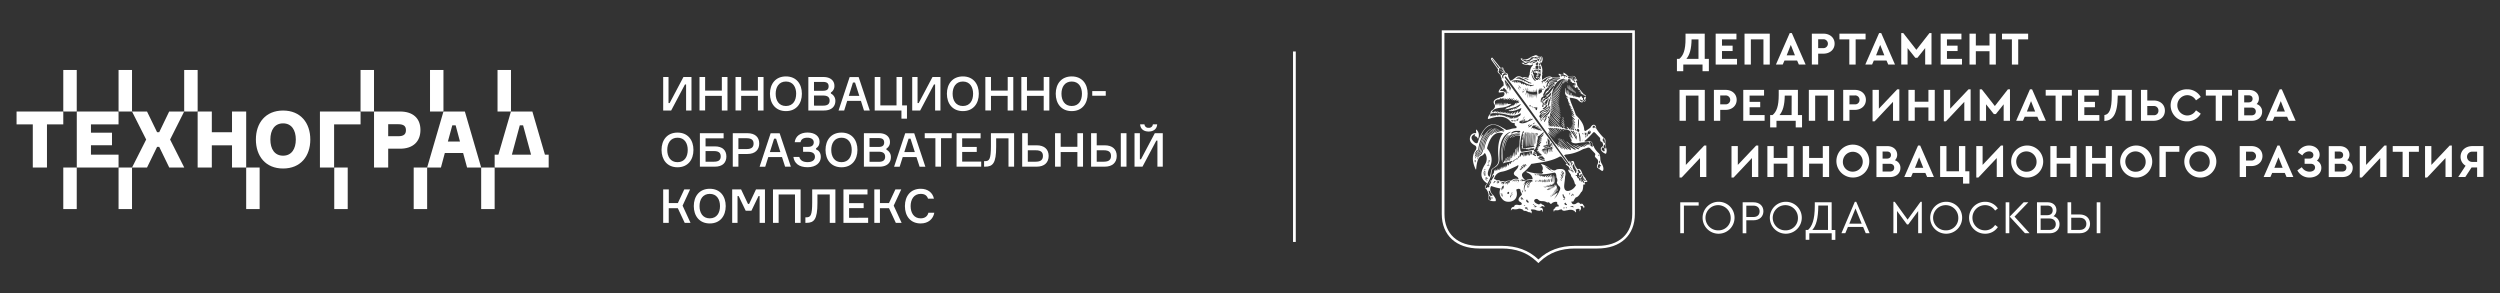 <?xml version="1.0" encoding="UTF-8"?> <svg xmlns="http://www.w3.org/2000/svg" id="Слой_1" data-name="Слой 1" viewBox="0 0 1811.34 212.6"><rect x="0" y="0" width="1811.34" height="212.6" fill="#333333" stroke="none"/> <defs> <style>.cls-1{fill:#fff;}.cls-2{fill:none;stroke:#fff;stroke-miterlimit:10;stroke-width:2px;}</style> </defs> <path class="cls-1" d="M1131.07,60.53c-.32-.74-.48-1.33-.69-1.43a3.76,3.76,0,0,0,1.48,3A16.54,16.54,0,0,0,1131.07,60.53Z"></path> <path class="cls-1" d="M1131.38,63.45c-.05-.27-.68-1.06-1.11-1.91a15.15,15.15,0,0,0-.79-1.6A4.53,4.53,0,0,0,1131.38,63.45Z"></path> <path class="cls-1" d="M1132,59.58a3.39,3.39,0,0,0-.57-1.23,2.89,2.89,0,0,0,1.09,2.5A11,11,0,0,0,1132,59.58Z"></path> <path class="cls-1" d="M1129.53,62.65a19.92,19.92,0,0,0-.85-1.85,5.82,5.82,0,0,0,2.23,4.08A19,19,0,0,0,1129.53,62.65Z"></path> <path class="cls-1" d="M1131.23,87c0,.27,1,1.17,1.48,2.07a15.13,15.13,0,0,0,.9,1.59A5.53,5.53,0,0,0,1131.23,87Z"></path> <path class="cls-1" d="M1132.76,58.94c-.16-.69-.21-1.38-.37-1.49a3.78,3.78,0,0,0,.85,3.24A8,8,0,0,0,1132.76,58.94Z"></path> <path class="cls-1" d="M1112.76,56.5a5.21,5.21,0,0,0,1.54.16c.8-.48.74-.8-.11-1a3.36,3.36,0,0,0-1.48,0C1113.08,56.13,1112.92,56.23,1112.76,56.5Zm1.43-.48c.16.11.11.26,0,.37a1.14,1.14,0,0,1-.58,0c-.16-.16-.06-.26-.22-.37A.81.81,0,0,1,1114.19,56Z"></path> <path class="cls-1" d="M1133.19,86.53a2.36,2.36,0,0,0-1.27-1.86c0,.16.47.59.79,1.06S1133.08,86.42,1133.19,86.53Z"></path> <path class="cls-1" d="M1131.54,85.79c.06.21.75.9,1.17,1.59a12.47,12.47,0,0,0,.69,1.22A3.81,3.81,0,0,0,1131.54,85.79Z"></path> <path class="cls-1" d="M1068.3,105.21c1.43.47,1.85,2.12.74,3.76-2.76,4-2.33,8.33.16,13.85l.32-.16c.53-6,1.8-9.12,3.82-9.71a3.68,3.68,0,0,0,1.75-1.32c.58-.9.9-.8,1.32.15a7.45,7.45,0,0,1-.53,7.43c-3.5,5.68-3.66,10,1.33,13.48l.16.43-1.33,1.69c-.42.69-.1,1.54,1.06,2.5a9.26,9.26,0,0,1,1.54,4.72,2.74,2.74,0,0,0-.21,2.34c.74,1,2.55,1.64,5.09,1.37.27-.05.22-.26.22-.53.21-1.16-.59-2-1.44-3.45-2.49-2.22-3-4.35-2.22-6.42l.37-.58a36,36,0,0,0,6.73,1.8,6.66,6.66,0,0,0,0,5.84c1.6,2.76,3.29,4,6.53,3.77,4.3-.37,6.42-3.93,4.83-8.76,1.54-.85,2.55-.79,3.08.16,0,2.18.9,1.49,1,3.61-2.54,2.23-3.5,4.14-.74,5.36,1.43,1.43.64,2-1.22,2.07-2-.48-3.4-.37-3.66,1.22-1.8.11-2.34,1.17-2.28,2.86.53-1.27,1.54-1.37,2.07-1.06a8.18,8.18,0,0,0,2.81-.16,3.2,3.2,0,0,1,2.7.06,1.26,1.26,0,0,1,1.17.63c1.28,1.33,1.11-.15,3.93,1.54.69.06,1.86,0,2.07,1.12l.26-1a.9.9,0,0,0-.32-1.17c-.9-1.06.53-1.11,3-.63a6.44,6.44,0,0,0,3.5.68c1.12-1.11,1.38-.42,1.59,1.07.8-2.18.27-3.35-1.91-3.45.37-1.17.53.58,1.33-.85.69-.32,1.38,0,2.07.69.16-1.06-.48-1.7-1.86-2-.32-.9-1-.95-2,0-4-1.06-4.46-3.5-2.18-4,1.22-.32,1.7,1,2.66,1.32a7.49,7.49,0,0,0,2.12.27,5.45,5.45,0,0,1,2.81.75l.8.26c.42-.32.85-.26,1.38.21.58.85,1.16,1,1.69.27,1.59-1.28,4-1.28,3.82-.48,0,1.17.16,1.59.59,1.48.37.06.53.53.53,1.38-1.54-.05-2.6.22-2.6,1.33-1.43.43-1.38,1.43-.75,2.76-.15-2.55,2-.48,4.14-1.86l1.49-.16c.16.75.85,1.06,2.17,1a10.36,10.36,0,0,1,1.7-.32c2.6-.69,4.67-.53,6.21,1.59a1.87,1.87,0,0,0-.16-2c1.81-1.22,3.77-.74,2.6,1.22,1.06-.53,2.12-3.23.75-3.18.58-1.59,3-.27,2.28.9,1-.53,1.16-1.33-.06-2.34-.15-.89-.9-1.16-2.22-.79-.75-1.27-1.7-1.32-3-.21-1.27.58-2.28.63-2.92-.22-.68-1.11-.53-1.64.43-1.27.48.16.69-.42,1.27-1.54.22-.47.64-.85,1-1.48,1.38-.21,2.49-1.43,3.92-3.87,1-.48,1.49-2.45,1.54-5.52.43.21,1,0,1.65-.38-.48-.05-.69-.21-.69-1.43h1.33c.52-.21.74-.42.69-.69s-.54-.16-.91-.74a4.28,4.28,0,0,0-1.38-2.23l-1.27-2.07c-.9-2.86-2-4.51-3.29-3.45l-.37-.21a12.58,12.58,0,0,1-2.34-4.25c.06-2-2.07-2.12-3.18-.21l-.32-1.59-.53.85-3.34-4.83c.37,0,1-.42,1.38-.47a29.84,29.84,0,0,0,12.36-3.88l3-.9a1.81,1.81,0,0,1,2.44.58l3,3.13a1.48,1.48,0,0,1,.26,1.86c-.32.64.43,1.49,1.49,2.39,1,1.06,1.06,2.49.21,4.29-.48,1.17-.37,1.92.32,2.29l2.07,1.48c1.38,1.12,2.07.75,2-1.22a7.27,7.27,0,0,0-1-3,8.08,8.08,0,0,1-1.22-3.61c-.06-2.44-.37-3.71-1.38-4.56a17.13,17.13,0,0,1-3-3.77c-.26-.79-.47-1.27-.9-1.48-.1-2.55-2-3.82-3.13-3.13a8.47,8.47,0,0,1-3,.16V102c1.33-.74,3.61-3.07,5.89-5.62.85-1.06,1.27-.64,2.12.21l3.29,3.45c-.11,1.7.16,2.81,1.33,2.7.79,1.38,1.16,2.71.42,3.29s-1.32,1.07-1.32,2c.15,1.32,1.69,2.71,3.39,3.34a.5.5,0,0,0,.53-.26,5.52,5.52,0,0,0,0-3.93l-.58-2a8.73,8.73,0,0,1,0-2c.16-1.54.22-2.39-1.43-3.56a39,39,0,0,1-5.25-6.58c.05-3-2.55-3.81-4.19-.52l-3.19,2.22c-.79.53-1.32-.32-1.32-1.16-.32-4-3-7.17-6-10.25-1.59-4.82-3.77-8.86-4.56-12.57,3,.32,5.3.9,6.21,1.8,1.32,1.44,3,2.18,3.45,1.17.15-.32-.8-.9-1.28-1.38a3.42,3.42,0,0,1,2,1.22c1.33,0,1.76-1,1.38-2.39.16-1.11.11-2-.37-2.33l-1.11-.64A33.74,33.74,0,0,1,1142.9,62a1.27,1.27,0,0,1-.21-.69,3.08,3.08,0,0,0-1.17-2.49l.42-.21,0-.32,1,.21-1-1.59c-.53-2-2.33-2.28-5-1.49-.37.11-.85-.32-1.33-.85-1.7-1.64-3.5-2.54-2.86-1.32.1.21.63.79,0,.74l-2.92-.48c-.63-.1-.74.11-.58.43a5.34,5.34,0,0,1,1.27,1.75l-3.71.21a16.32,16.32,0,0,1-2.07.32c-2-1.7-4.51-.43-7.11,1.54l-.37-.16-.06-3h.32l-.26-2h.21c.21-3-.37-4.88-1.49-6.21-.21-.9.69-.79.91-1.06a4.33,4.33,0,0,0,.79-2.92c-.16-1.27-.58-1.69-1.22-1.27h-.74a2.83,2.83,0,0,1-1.75-.74,2,2,0,0,0-2.44,0c-3.82,1-4.51,3.92-9.18,1.9-.53,0-.64.16-.43.59a7.52,7.52,0,0,0,3.13,2.28c-.42.32-1.27.37-2.65.26.8,1.07,2.34,1.6,4.72,1.54a3.46,3.46,0,0,0,3.13-.16c.64-.37.69-.16.27.69-1.22,1-2.07,3-2.23,6.53a6.41,6.41,0,0,0-.9,2.44c-1.75-.48-3.29-.79-3.93-.26l-.69-.06a3.48,3.48,0,0,0-4.24-.32l-2.71,2.07c-1,.69-1.85.75-2-.1l-1.11-2.39c.06-1.7-.58-2.49-1.75-2.6a3,3,0,0,1-1-1.7l-.79-1c.26-.9-.11-1.22-.75-1.22a3,3,0,0,1-1.69-.37l-5.52-6.79c-.69.11-1,.58-.85,1.38L1085,49.7c.16.32.48.64.42.91-.37.9-.53,1.48.27,2.28l1.59,1.54a4.42,4.42,0,0,0,.74,2.33c-.37.74.11,1.43.75,2.13.16.21.21.47.47.68l.27,2.29c-2.23,1.85-3.34,3.23-3.56,4.08-.1.48-.21.85.11,1.12l3.13-.32c.27.16.59.21.69.42a2.28,2.28,0,0,1-1.86,3.08c-3.87,1-6.68,2.28-5.57,4.88,1.43,1.86.69,3.5-1.75,5a2.31,2.31,0,0,0-.74,2.12,7.54,7.54,0,0,0-1.7,2.49c-.37,1.06-.37,1.54.37,1.44,5.42-1.81,10.72-2.55,14.49.58,1.86,1.54,1.54,2.34,4.46,2.5-.32,1.22,0,1.9,1.06,2.12l.16,1.38c-1.17.26-2.5.26-3.66.58a18.13,18.13,0,0,1-3.77.85,29.48,29.48,0,0,0-3.13-1.86c-4.88-3-9-3.18-12.53,1a26.08,26.08,0,0,0-4.93,9.71c-.27.79-.9,1.11-2.18.37-2.54-2.07-3-3.93-1.75-5.15,1.81-1.7,2.5-.69,1.54.21l.06.22c1.37,0,1.91,1,2.44,2,1.16-3,.53-5.1-1.12-6.74l-.37,0,.16,2.6c-2.81-.58-4.35,1.59-4.56,3.61S1065.75,103.72,1068.3,105.21Zm91.84,15c-.26.27-.85.27-1.27.37l.42.69-.42.21-.16.59c-.79-.64-1.27-1.22-1-1.86l.53-1.11c.27-.37.48-.37.64-.06Zm-1-2.81c0,.53-.16,1-.32,1s-.32-.48-.32-1,.1-1,.32-1S1159.14,116.88,1159.14,117.41Zm-1.07-5.31c.11-.1.37.11.53.38s.27.63.16.69-.37-.11-.53-.43S1158,112.16,1158.07,112.1Zm4.62-2.91c-.27,0-.48-.27-.74-.38l.42.59c.21.31-.21.48-.58.16l-1.17-.91c-.32-.47-.21-1,.37-1.69.16-.16.32-.21.48-.06l.9.59c.16.1.16.21.05.32-.26.26-.15.42.27.84C1163,108.87,1162.9,109.19,1162.69,109.19Zm.69-2.29c.11.37,0,.59-.21.64a1,1,0,0,1-.85-.37c-.37-.42-.48-.69-.43-1l.27-1.22c0-.32.16-.26.32,0A3.62,3.62,0,0,1,1163.38,106.9Zm-1-6.05a4.41,4.41,0,0,1,.27,2.55c0,.32-.42.43-.53,0a5.15,5.15,0,0,0-.69-1.43c-.53-.64-.42-1,.26-1C1161.1,100,1161.79,99.79,1162.42,100.85Zm-8.22-9.44a.85.85,0,0,1,1.17-.16c.32.16.42.37.42.53l-.64.21.8.22c.42.37,0,1.06-.32.47a.82.82,0,0,0-1.06-.15c0,.47-.1.58-.37.21A1,1,0,0,1,1154.2,91.41Zm-85.32,26.37a2.45,2.45,0,0,1-.37-1.32c0-.64.53-.59.64-.16C1069.25,117.09,1068.88,117.14,1068.88,117.78Zm6.69,5.1a.86.86,0,0,1,.79-.11c0,.26-.64.53-1.33.69Zm-.32,1.48a1.1,1.1,0,0,1,1.11-.16c-.11.32-.85.69-1.8.9Zm.16.9a1.15,1.15,0,0,1,1.16-.05c-.1.26-1,.58-2,.74Zm.16.8a1.19,1.19,0,0,1,1.11,0c-.16.31-1,.58-1.86.68Zm-.38,1.43.48-.53a.91.91,0,0,1,.8-.11C1076.41,127.07,1075.83,127.33,1075.19,127.49Zm1.65,1.06h.9c-.69.48-1.43.8-1.7.69A1,1,0,0,1,1076.84,128.55ZM1089.1,96.5c-2.34,2.6-4,7.22-3.61,15.18.21,3.71.85,6-1.33,8.28-2,2.07-3.55,1.8-3.87,4.19a15.72,15.72,0,0,1-1,4c-1.54-.85-1.7-2.66-.53-5.47,3.13-5.78,2.44-10.77-1.38-15.17C1079.54,99.26,1083.15,94.86,1089.1,96.5Zm-1.38-1,2.07-.37-.11.42Zm-10,22.18.69-.53a1,1,0,0,1,1,0C1079.23,117.46,1078.54,117.62,1077.74,117.73Zm1.17,1.06c-.05.16-.53.21-1,.21l.42-.26A.55.55,0,0,1,1078.91,118.79Zm-.64-2.33.69-.16a.88.88,0,0,1,.75.37C1079.54,116.83,1078.91,116.72,1078.27,116.46Zm-.16,3a1.15,1.15,0,0,1,1.06.26c-.21.27-1,.32-2,.16Zm-1,9.76,1.17-.16c-.85.75-1.7,1.28-2.07,1.17A1.52,1.52,0,0,1,1077.1,129.24Zm-.31,1.49.47-.27a1,1,0,0,1,.59.06C1077.79,130.68,1077.32,130.78,1076.79,130.73Zm3.29,14.32a1.33,1.33,0,0,1-1.07-.47,1.7,1.7,0,0,1-.21-2.07c.43-.59.91-.37,1.17.37h-.53c.64.32,1,.69,1,1.11l-.8-.21c.58.42.85.8.85,1.11l-.64-.42Zm1-1c-.16,0-.37-.22-.42-.53s.1-.64.26-.64.37.21.43.53S1081.24,144,1081,144.05Zm-.48-3.4q1.83,1.51-.63,1.27a1.16,1.16,0,0,1-.85-1.27l-.53-2.23c.69-.26.85.05,1.06.85C1080.18,139.8,1080.55,140.23,1080.55,140.65Zm1.33-7.75.53-1.11a1.48,1.48,0,0,1,1.17-.59C1083.58,131.58,1082.83,132.32,1081.88,132.9Zm4.4-1.06c0,.32-.69.9-1.48,1.33l.48-.9a1.71,1.71,0,0,1,.37-.32h-.32a5.86,5.86,0,0,1-1.12.9l.38-.74a.6.6,0,0,1,.21-.21,4.88,4.88,0,0,0-.53-.11l1-.37a1.48,1.48,0,0,1,1.12.42Zm.9,8.65c0-.1.38-.16.85-.1s.75.26.75.37-.43.21-.85.1S1087.13,140.65,1087.18,140.49Zm.32.85c0-.11.32-.16.69-.11s.64.22.64.32-.32.16-.69.11S1087.5,141.45,1087.5,141.34Zm.9.9c-.26-.05-.52-.16-.47-.21s.26-.16.53-.11.53.16.53.27A.87.87,0,0,1,1088.4,142.24Zm1.07-5.36-.85-.74.26,1.43-.63-.69-.16,1.28a2.42,2.42,0,0,1,0-2.23c.42-1.12,1-1.44,1.27-1.38C1089.73,135,1089.25,135.82,1089.47,136.88Zm.69-4.45c-.06.31-.74.9-1.49,1.43l.43-1a1.33,1.33,0,0,1,.32-.31H1089a4.93,4.93,0,0,1-1.06.9l.32-.8c0-.05.16-.1.21-.16a2,2,0,0,1-.26-.05,3.78,3.78,0,0,1-.8.64l.21-.53c.37-.48.64-.43,1.22-.64C1089.2,131.79,1090.32,132.05,1090.16,132.43Zm-3-.91c-.31-.79-1.22-1-2.75-.74a3.81,3.81,0,0,0-2-1c.85-3.18,2.81-4.82,6-5.36s6.58-2.28,10.35-4c1.59-1.17,1.8-.64.63,1.65l-1.8,2.07c-1,1.06-1.17,2.17.16,3.23,1.8.9,2.55,1.75,2.28,2.5a5.29,5.29,0,0,0-5.31,1.16,6,6,0,0,0-4.3.75A4.06,4.06,0,0,0,1087.18,131.52Zm9.24-14.59v-.63c0-.27.42-.27.42,0l.05.63C1096.89,117.2,1096.42,117.25,1096.42,116.93Zm.85-.47,0-.7c0-.26.27-.37.32,0v.7C1097.64,116.67,1097.21,116.83,1097.27,116.46Zm.63-.75a.3.3,0,0,1,.27-.32.29.29,0,0,1,.26.32c0,.21-.1.32-.26.32S1097.9,115.92,1097.9,115.71Zm.85-.9c0-.27.43-.48.48,0l.11.74c.05.21-.48.42-.48,0Zm.75-.11c0-.16.1-.26.15-.26a.24.24,0,0,1,.22.26.25.25,0,0,1-.22.27C1099.6,115,1099.5,114.86,1099.5,114.7Zm.53-.26.1-1c0-.21.48-.31.48,0l-.11,1C1100.5,114.54,1100,114.65,1100,114.44Zm-4.41,25.1c.16.21.22.42.16.47a.76.76,0,0,1-.37-.32c-.11-.21-.21-.42-.11-.47S1095.52,139.32,1095.62,139.54Zm-3,1.11c-.79-.32-.74-1,.21-1.64C1093.71,139.38,1093.71,140.17,1092.65,140.65Zm1.38-8.91s-.1.16-.32.21c0,.26,0,.58,0,.9l-.37-.8h-.21a11,11,0,0,0,0,1.28l-.52-1.17a.54.54,0,0,1-.27.05c0,.59,0,1.23,0,1.86l-.74-1.54v-.1c-.11.31-.16.69-.27,1l-.16-1.07c-.16.43-.37,1-.53,1.49l0-1.12v-.31h.11l1.32-.85C1093.08,131.15,1094.19,131,1094,131.74Zm.64,11.41c-.11,0-.32-.32-.43-.7s-.16-.79,0-.84.37.26.48.69S1094.83,143.09,1094.67,143.15Zm.53-1.23c0,.06-.21-.16-.37-.37s-.16-.53-.06-.58.22.16.38.42S1095.3,141.92,1095.2,141.92Zm.1-1.22c-.21-.31-.31-.58-.21-.64s.32.11.53.43.27.59.22.64S1095.52,141,1095.3,140.7Zm5.31-9.71h-.16l-.27.64-.58,1.06.37-1.17.16-.58a5.36,5.36,0,0,0-.69-.21l-.48.47-.79.91.64-1.06.26-.43c-.11,0-.21-.05-.32-.05l-.47.48-.8.9.64-1,.26-.42H1098l-.32.47-.75,1,.54-1.12.16-.26-.59.16-.37.9.16-.85a1.66,1.66,0,0,0-1.06,1c0-.9.69-1.43,2-1.59C1099.28,130,1101.14,130.3,1100.61,131Zm2.6-44.57-.74,2.13c.63-1.22,1.17-1.92,1.64-1.86l-.95,1.86c-.06.21,0,.31.31.26.64-1.7,1.23-2.65,1.65-2.7l-.85,2.54c.37-.8.64-1.11.8-1l-.21.79c.42-.85.74-1.22,1-1.06l-.11.74a1.65,1.65,0,0,1,.64-.69l.26.59a2.06,2.06,0,0,1,.7-1.12l.21.53a5,5,0,0,1,1.43-1.64l-.32,1.06,1.27-.64c.64-.21.75-.05.27.53l-2.6,1.22c-2.07,1.17-4.14,1.86-6.26,1.23-.53-.22-.64-.48-.37-1a1.87,1.87,0,0,1,.9-.74v.69Zm.21-.21a2.29,2.29,0,0,1,.48-.85c.37-.47.63-.85.74-.74s-.16.42-.53.85S1103.47,86.26,1103.42,86.21Zm9,5.57a6.13,6.13,0,0,1,1.54-1c-.37.37-.75.79-1.17,1.16l.37.22a3.93,3.93,0,0,1,1.59-.75c-.26.22-.53.43-.74.64a7.56,7.56,0,0,1,1.33-.16c-.69.32-1.12.43-1.65.64l.43.26a3.28,3.28,0,0,1,1.59-.47c-.37.21-.8.47-1.22.68l.37.22a2.69,2.69,0,0,1,1.54-.32,7.83,7.83,0,0,0-1.17.53l.21.16a3.57,3.57,0,0,1,1.44-.32c-.43.16-.75.37-1.12.53l.32.16a2.48,2.48,0,0,1,1.22-.11,7.2,7.2,0,0,0-1,.32l1.12.69-.21.11-1.7-.59a.27.27,0,0,0-.21.11.28.28,0,0,1,.1-.16l-.42-.11c-.21.11-.48.27-.75.38a1.9,1.9,0,0,1,.43-.48l-.43-.16c-.21.11-.47.26-.74.37a4,4,0,0,1,.43-.53l-.43-.16a7.58,7.58,0,0,1-.9.58,3.54,3.54,0,0,1,.53-.68l-.58-.22a8.19,8.19,0,0,1-.8.69,1.67,1.67,0,0,1,.43-.79l-.53-.22a12.08,12.08,0,0,1-.91.8,4.48,4.48,0,0,1,.54-.9l-.85-.32a5.5,5.5,0,0,1-1,.9,7,7,0,0,1,.53-1.06l-.11,0a2.06,2.06,0,0,1,1.22-1.43l.11.05a3.11,3.11,0,0,1,.79-.53,7.23,7.23,0,0,1-.42.74l.16.11a3.38,3.38,0,0,1,1.38-.85,6.81,6.81,0,0,1-1,1.06Zm8,12.42a.27.27,0,1,1,0,.53.24.24,0,0,1-.21-.27A.24.24,0,0,1,1120.4,104.2Zm-.21-.59,0-.79c0-.53.48-.11.48.21l-.16.85C1120.4,104,1120.35,103.93,1120.19,103.61Zm.8,1.44c.42-.16.58-.43.47-.8l-.21-3.5c-.16-.69.32-.43.48,0,.37,0,.42.26.1.63.91.11,1.17.37.69.75l-.74.16,1,.1c.42.16.32.48,0,.53l-.9.16,1.11.16c.53,0,.53.16-.11.48l-.47.32.79.1c.37,0,.48.11.32.53.27,1.28,0,2.07-1.06,2.07l-3.55.8c-.22-.16-.32-.16-.22-.22a.17.17,0,0,0,0-.1.22.22,0,0,1,.21-.21.16.16,0,0,1,.16.16c.21-.06.37-.06.53-.11V106l-.48.1v.16c0,.22-.1.38-.21.38s-.21-.16-.21-.38v0l-.21,0c-.48-.16-.48-.37-.06-.63Zm3.87,2.12c.05-.58.69-.42.42.16l-.32.74h-.16Zm.05-1.86c.16,0,.27.22.32.48s0,.53-.11.53-.21-.16-.26-.42A.89.89,0,0,1,1124.91,105.31Zm0,3.24c.11,0,.16,0,.16.21s0,.21-.16.21a.23.23,0,0,1-.21-.21A.19.19,0,0,1,1125,108.55Zm-.16,1.16c0,.22,0,.38-.1.38s-.11-.16-.11-.38.06-.37.11-.37S1124.8,109.5,1124.8,109.71Zm-.21-4.66c0,.53-.47.9-.47.53a3.48,3.48,0,0,0-.38-1.65c-.21-.26.16-.37.38-.16A1.41,1.41,0,0,1,1124.59,105.05Zm-.79,1.59c.53-.37.74-.27.69.32-.16,1.64-.37,3-.85,3.45v-2.87l-.21,0a6.24,6.24,0,0,1-.75,2.92l.11-2.65h-.27l-.58,2.6.16-2.28c0-.32-.11-.37-.27-.21-.37,2.65-.84,3.76-1.38,4.13a8.78,8.78,0,0,0,.43-3.87l-.16-.11a12.34,12.34,0,0,1-.85,3.72c-.53-.8.48-2.18.27-3.5H1120l-1,3.29c-.32,0-.21-.43.11-1.28l.11-1.85-.16.1a9.67,9.67,0,0,1-.9,2.39l.15-2.44-.68,1.75,0-1.43-.74.32a2.69,2.69,0,0,1,1.48-1.28A26,26,0,0,0,1123.8,106.64Zm-4.73,9.34c.75.16.48.53-.1.53a4.94,4.94,0,0,1-2.44-.48,10,10,0,0,1-2.23-1.43c-.27-.21-.06-.53.37-.32A18.66,18.66,0,0,0,1119.07,116Zm-3.82-2.55,1.91-.16a1.28,1.28,0,0,1,1,.64l.9,1c.38.47.06.84-.32.74a22.23,22.23,0,0,1-3.66-1.43A.47.47,0,0,1,1115.25,113.43Zm3.29-17-3.23,3.4c.37-.37.74-.53,1.06-.85,1.38-1.22,2.28-2.12,2-1.44a4.81,4.81,0,0,1-2.07,2.23l-1.32,1.44-.11.31c1.43-1.48,2.18-1.91,2.34-1.53l-2.55,3,2.81-2.18a12,12,0,0,1-3.45,3.51v.26c1.54-1.27,2.71-2.07,2.82-1.7a10.64,10.64,0,0,1-2.39,2.66l1.43-.69c.11.58-.21,1-.85,1.32-.8.22-1.22.54-1.22.85l1-.37c0,.32-.48.85-1.28,1.49l1.12-.32c.05.26-.38.79-1.44,1.54l1-.21c0,.26-.16.52-.58.9l1.43-.48a.87.87,0,0,1-.69.74l.11.27c.85-.48.9-.11.58,0,.21.11.8-.11.32.69.58-.26,1,0,.85.37,1.11.16,1.06,1.28,0,1.17a8,8,0,0,0-1.59.27c-.64.26-1,.21-1.11-.54a3.88,3.88,0,0,0-1.43-2.49c-1.92-.8.37-1.75.58-2.6a1.62,1.62,0,0,1,1-1.49c-.64.06-.64-.42,0-1.37-.32-.06-.48-.22.53-1.44-.8.27-1,.06.21-1.43-1,.58-1,.21.06-1.11-.48-.16-.43-.53.15-1.07-.85.06-.69-.31-.26-.63,1.75-.85,3.82-3.29,4.14-3Zm-7.42,14.8,1.59,1.17c.47.38,0,1-.37.75l-1.7-1.07C1110.06,111.73,1110.69,110.88,1111.12,111.25Zm.63-1,.85.85c.48.42.16.8-.26.58l-1.06-.63C1110.69,110.73,1111.38,110,1111.75,110.3Zm-6-14.75.16.37a22.07,22.07,0,0,0-.48,10.88c-.47-5.52-.05-8.7.91-10.4v.53a21.38,21.38,0,0,0-.11,9.55l.21-.16a30.93,30.93,0,0,1,.43-10.29l.37,0a27.82,27.82,0,0,0-.21,10.19l.21-.22a29,29,0,0,1,.26-9.76l.32,0a29.2,29.2,0,0,0-.1,9.82l.21,0a29.41,29.41,0,0,1,.37-9.87l.21.21a38.15,38.15,0,0,0,0,9.5l.21-.11c-.1-3.82-.31-6.84.16-9.07l.27-.32a35.41,35.41,0,0,0,.11,9.45h.21a38.53,38.53,0,0,1,.16-9.82l.21.16a67,67,0,0,0,0,9.71l.22,0c-.22-4.57-.06-7.7.42-9.56.42-.15.42.38,0,1a38.69,38.69,0,0,0,0,8.54l.32.06a33.1,33.1,0,0,1,.43-9.45c.26-.26.53,0,.21.69a36.51,36.51,0,0,0-.27,8.76h.37c.43.15.48.31.06.47a57.52,57.52,0,0,1-7.49,1.17c-.47,0-.63-.21-.63-.9a32,32,0,0,1,1.17-10.35l.16-.05a31.38,31.38,0,0,0-.48,10.61C1104.11,101.81,1104.75,96.45,1105.7,95.55Zm2.82-4.41c.69-.47,1.37-.79,1.48-.63s-.37.69-1.11,1.22-1.38.74-1.54.58S1107.77,91.62,1108.52,91.14Zm-.43-.58a.24.24,0,0,1,.21-.26.25.25,0,0,1,.27.26.3.3,0,0,1-.27.32C1108.2,90.88,1108.09,90.72,1108.09,90.56Zm-.64.69a.3.3,0,0,1-.31-.32c0-.21.1-.37.31-.37a.36.36,0,0,1,.32.37A.34.34,0,0,1,1107.45,91.25Zm4.25,13.58h-.16a29.29,29.29,0,0,1,.53-8.17c.16-.21.43-.16.37.11A49.4,49.4,0,0,0,1111.7,104.83Zm1.17-8.06c.21-.43.63-.32.48.11a39.92,39.92,0,0,0-.91,7.37l-.21-.48C1112.5,101,1112.5,99.42,1112.87,96.77Zm.58,1.7.32-1.59c.37-.22.53-.11.47.31l-.68,1.33Zm-2.12-8.65c-.43.32-.85.58-.9.48s.21-.48.63-.8.85-.58.9-.53S1111.75,89.45,1111.33,89.82Zm-7.86,5.36a.58.58,0,0,1,.64.42l-.64.37.8.22-.11.21-1.11.26.48.38-.37.31.74-.1-.05.31-.8.32c.59.06.85.22.69.38l-.69.42.59.21-.75.32.64.42-.8.27a1.14,1.14,0,0,1,.8.58l-.85.37c.48.22.58.32.58.59l-.79.32.63.48-.63.21c.53.21.58.47.63.69l-.74.21c.58.21.85.37.74.58l-.9.43.85.1v.22l-.85.26c.64.27.85.48.85.69l-.8.48.85.16-.79.58c.48,0,.74.05.74.32l-.74.37c.58.11,1.22.21,1.8.37l.21.27.16-.27a1.37,1.37,0,0,1,1.12,0l.37.53.26-.63.37.69.32-.85.43,1.16.32-1.22.37,1,.32-1.11.26.9.27-1.06.47,1,.38-1.28.47,1.06.32-.85.43.75.26-.9.32.63c.27.53-.32,1-.9,1.12l-7.91,1.27c-.48,0-1-.32-1.16-1.38a17.24,17.24,0,0,1,0-5.78C1102.09,98.68,1102.79,96.56,1103.47,95.18Zm-2.06,16.18q.15-.56,1.11-.63l7.11-1.07c.37,0,.43.16.37.64a5.11,5.11,0,0,1-.53,1.86c-.26.21-.32-.69-.26-2.07-.54,1.27-.32,2.6-1.17,2.81-.37-.58.21-1.7.32-2.55-.8.75-.54,1.65-1.22,2.6-.27.06-.22-.85-.06-2.28A7.05,7.05,0,0,1,1106,113a4.17,4.17,0,0,1-.16-2,5,5,0,0,1-1,2.49,7.89,7.89,0,0,1,.05-2.28l-.16-.16a6,6,0,0,1-.74,2.5,3,3,0,0,1,.1-2.44h-.32c-.21.68-.32,1.27-.63,1.48-.43,0-.64-.53-.64-1.33A4.8,4.8,0,0,1,1101,114,6.74,6.74,0,0,1,1101.41,111.36Zm.58,10.56c-.21-.21.16-.48.32-.32l.63.64c.16.16-.26.42-.37.26Zm.21,1-.53-.53c-.1-.16.16-.37.27-.27l.53.53C1102.63,122.82,1102.31,123,1102.2,122.93Zm0-1.81c-.21-.26.27-.63.54-.47l1,.95c.27.27-.37.69-.53.48Zm1-.85c-.32-.31.11-.74.38-.47l1.16,1c.32.26-.16.74-.42.53Zm.69-.53c-.26-.26.06-.63.32-.42l1,.85c.26.26-.16.64-.37.48Zm.91-.32a.23.23,0,0,1,.26-.37l.85.75c.21.21-.16.58-.32.42Zm-3.67,3.4c-.21-.21.16-.42.27-.32l.63.59c.16.16-.21.42-.37.32Zm.9,21.6a1.13,1.13,0,0,1,.06-1.33c.21-.26.48-.11.42.21a1.13,1.13,0,0,0,.11.9C1102.79,144.47,1102.47,144.89,1102.09,144.42Zm1.22.26a1,1,0,0,1-.42-1.06c.11-.21.37-.21.42,0a1,1,0,0,0,.33.64C1103.85,144.47,1103.74,144.89,1103.31,144.68Zm-.52-7.32a3.13,3.13,0,0,0,.74,1.7c.11.37-.11.58-.27.42A2.7,2.7,0,0,1,1102.79,137.36Zm1.37,11.83c-.05-.1.16-.21.43-.21s.53.11.53.21-.16.16-.42.16S1104.16,149.3,1104.16,149.19Zm1.12,1.12c.42-.11.9-.16,1-.06s-.21.27-.63.43a1.48,1.48,0,0,1-1,0C1104.59,150.57,1104.86,150.41,1105.28,150.31Zm0-12c0-.37.1-.64.21-.64s.21.27.21.64-.11.69-.21.69S1105.23,138.69,1105.23,138.32Zm-.27,12.84c-.1-.11.21-.32.74-.43s1-.16,1.07,0-.27.32-.75.42A1.5,1.5,0,0,1,1105,151.16Zm.85.31c0-.05.21-.21.53-.26s.64-.11.69,0-.16.21-.48.32S1105.86,151.58,1105.81,151.47Zm1.06.54c-.27,0-.53-.06-.53-.17s.16-.21.43-.21.53.11.53.21S1107.14,152,1106.87,152Zm.21-4.89-1.16-1c-.32-.63-.06-1.11.53-1.53a1.57,1.57,0,0,0,.47,1.06A.92.92,0,0,1,1107.08,147.12Zm.74-11.56c-.15.32-.31.53-.42.47s-.05-.31,0-.58.32-.53.43-.48A.81.81,0,0,1,1107.82,135.56Zm.48-1.33c-.16.26-.37.43-.42.37s0-.32.16-.53a.78.78,0,0,1,.42-.37C1108.57,133.81,1108.46,134,1108.3,134.23Zm1.44-2.65c-1.7,1.59-3,3.23-3.19,4.82-.58-.79.64-2.81,2.55-5.3a18.12,18.12,0,0,0-3.24,3.39,11.2,11.2,0,0,1,1.86-3.29c-2.07,1.54-3.5,3.83-3.29,8.07a8.16,8.16,0,0,1,1.38-7.37l-2.28,2.38,2.07-3.18-1.28.42.11-.47-.79.37v-.53l-1.07.85.22-.91c-.38-.21-.64.11-1,.54-.32-1.07.85-1.44,2.07-.91a6.34,6.34,0,0,0,3.66.22,7,7,0,0,1,2.33-.06C1110.69,131.05,1110.64,131.42,1109.74,131.58Zm.9,16.87c-.06-.11.1-.27.37-.37a.56.56,0,0,1,.53,0c0,.16-.11.32-.37.37S1110.69,148.55,1110.64,148.45Zm2.71,1.11c.1.16-.22.48-.64.64s-.85.16-.9,0,.21-.43.63-.64S1113.29,149.35,1113.35,149.56Zm-1.65-.53c.32-.15.64-.15.69,0s-.16.37-.48.48-.63.11-.69,0S1111.38,149.14,1111.7,149Zm1-17.19a.78.78,0,0,1-.32-.53c-.05-.26,0-.42.11-.42a1,1,0,0,1,.31.58C1112.87,131.74,1112.81,131.9,1112.71,131.84Zm-.16-5.25c-.11-.21-.42-.16-.69-.27s-.16-.15-.64-.26l1.43.16.32.53,0-.06C1112.76,126.69,1113.4,128.39,1112.55,126.59Zm1.11,5.2c-.1,0-.21-.16-.31-.42s-.17-.54-.06-.54.21.16.27.43S1113.72,131.74,1113.66,131.79Zm.06-4.88-.37-.64a1.39,1.39,0,0,1,.42,0l.42.69A1.52,1.52,0,0,1,1113.72,126.91Zm.74,4.93c-.22.06-.16-.1-.22-.47s0-.69,0-.69.33.31.38.69S1114.72,131.84,1114.46,131.84Zm1.17-.05c-.11.05-.27-.21-.43-.64s-.16-.74,0-.79a1.45,1.45,0,0,1,.42.69C1115.68,131.42,1115.73,131.79,1115.63,131.79Zm.84.21c-.1,0-.31-.37-.37-.8s-.1-.84,0-.84.32.32.43.74S1116.58,132,1116.47,132Zm1,.11c-.37,0-.26-.16-.37-.64s0-.95.05-.95.43.47.48.9S1117.8,132.05,1117.48,132.11Zm.85-.11c-.1.05-.32-.32-.42-.8s-.16-.9-.06-.9.32.32.48.8S1118.44,132,1118.33,132Zm.37,3.72c-.1-.27-.16-.54-.1-.54s.15.16.26.38a1.53,1.53,0,0,1,.11.53S1118.75,135.93,1118.7,135.72Zm.27-3.56c-.11,0-.27-.48-.27-1.06s.11-1.06.27-1.06.26.48.26,1.06S1119.13,132.16,1119,132.16Zm.69,3.87c-.21.11-.16-.1-.27-.42a1.15,1.15,0,0,1-.05-.69c.11,0,.26.26.37.58S1119.82,136,1119.66,136Zm.21-3.87c-.16,0-.21-.37-.21-.9s0-.9.21-.9.21.42.21.9S1120,132.16,1119.87,132.16Zm1.12,5.63c-.22-.06-.16-.32-.11-.59h.32C1121.2,137.52,1121.2,137.79,1121,137.79Zm.68,0c-.31-.06-.26-.38-.15-.69s.15-.48.26-.48.16.16.16.53S1121.94,137.79,1121.67,137.79Zm.64-.11c-.21-.06-.21-.48-.1-1h.31C1122.52,137.31,1122.52,137.73,1122.31,137.68Zm0-1.43c0-.16.1-.27.16-.27s0,.11.1.27Zm.53.21c.16-.43.21-.58.37-.58s.16.21.16.68,0,.91-.37.85S1122.68,136.94,1122.79,136.46Zm7,2.12a21.89,21.89,0,0,1-3.29,5.31c0,.05-.11.1-.11.16a.63.63,0,0,0-.15.21c0-.11.1-.16.15-.27l-.15-.79a1.49,1.49,0,0,1,.26.58l.48-.8c-.06-.26-.11-.53-.16-.84.1.21.21.37.32.58.1-.21.26-.42.37-.64-.11-.26-.16-.58-.27-.9a3.51,3.51,0,0,1,.37.64,6.25,6.25,0,0,0,.43-.8c0-.26-.16-.53-.21-.79a4.14,4.14,0,0,1,.31.53,7.59,7.59,0,0,0,.32-1.17L1123,143c.46-.4,1-.77,1.43-1.17l-.16-1a5.22,5.22,0,0,1,.37.85c.11-.11.27-.21.37-.32,0-.43-.1-.85-.16-1.28a5.56,5.56,0,0,1,.43,1.07c.16-.11.32-.27.48-.37-.06-.53-.11-1.12-.21-1.7a5.16,5.16,0,0,1,.52,1.43,3.41,3.41,0,0,1,.43-.37c0-.74-.16-1.59-.26-2.39a4.9,4.9,0,0,1,.63,2c.11-.11.21-.16.32-.27a22.47,22.47,0,0,0-.32-2.6,6.13,6.13,0,0,1,.74,2.23c0-.05.11-.1.16-.16a24.72,24.72,0,0,0-.31-3.07,4.63,4.63,0,0,1,.68,2.65l.32-.32a15.14,15.14,0,0,0-1.06-4.35c-.21.74-.21,1-.42.95.1-.85,0-1.22-.11-1.32a3.73,3.73,0,0,1-.74,2.28l.21-1.91H1126c-.26,1.38-.32,1.8-.85,2.28a4.75,4.75,0,0,0,.11-1.65,1.21,1.21,0,0,1-.37.11v.16a2.74,2.74,0,0,1-.58,2.07c-.06-.74.26-1.43.26-2.17l-.42.15v.75a5.91,5.91,0,0,1-.43,1.16,5,5,0,0,0,.11-1.85c-.11,0-.27,0-.37.1v.21c-.06.16-.06.32-.16.32s-.11-.1-.11-.26-.05-.16-.1-.21a.6.6,0,0,0-.27.05v0c0,.16,0,.27,0,.32s-.16-.16-.27-.32a2.43,2.43,0,0,0-.26.05c0,.27,0,.38-.16.48s-.27-.16-.32-.42c-.16,0-.32,0-.48.1.06.22,0,.38,0,.38s-.16-.11-.26-.32h-.43c0,.21,0,.32,0,.37s-.16-.11-.27-.32c0,0,0-.16-.1-.27a1.06,1.06,0,0,1-.16-.69c.11-.05.26.17.42.54a.83.83,0,0,1,.11.37.92.92,0,0,1,.37-.11c0-.11,0-.16,0-.21-.11-.42-.11-.8,0-.85s.26.26.37.69a2.43,2.43,0,0,1,0,.26l.43-.15a2,2,0,0,1-.06-.54c0-.21,0-.31.06-.31s.32.31.42.74c.11,0,.16,0,.27-.11-.06-.05-.06-.05-.06-.1a1.69,1.69,0,0,1-.1-.64c0-.16,0-.21,0-.26s.32.37.42.74a.18.18,0,0,0,.06.16c.1-.05.15-.05.26-.11v-.85c0-.21.06-.31.11-.31s.1.1.16.26.1.48.16.74a.75.75,0,0,0,.31-.1v-.43c.06-.16.06-.26.11-.26s.16.26.21.53l.43-.16v-.58c0-.17,0-.32.1-.32s.11,0,.11.21a1.67,1.67,0,0,1,.1.53c.11-.05.22-.05.32-.16,0-.32.06-.64.06-.85s.1-.37.16-.37.1.05.1.26a3.17,3.17,0,0,1,.06.8.75.75,0,0,1,.31-.1,22.78,22.78,0,0,0,.85-5.31c-.1-.22-.21-.37-.32-.59a11.5,11.5,0,0,1-.9,4.83,13.35,13.35,0,0,0,0-5.41h-.16c0,2.18,0,4-.53,5.2a12.65,12.65,0,0,0-.53-5.68.79.79,0,0,0-.32-.1c.48.42.37,2.12.16,2.38-.32-1,0-1.32-1-2h-.27a2.35,2.35,0,0,1,.42,2,6.4,6.4,0,0,0-1.11-1.7h-.48c.69.8.69,1,.59,1.6-.27-.7-1.33-1.17-1.76-1.49-.21,0-.26,0-.47,0,.53.27,1.27,1.22,1,1.54-.38-.42-1.17-.85-1.49-1.43-.21,0-.11.11-.32.11.11.31,0,.52,0,.9a2,2,0,0,1-1.32-.8c-.11,0-.32,0-.32,0s.26.53.32.69c-.11-.16-1.22-.74-1.33-.9s.21,0-.42-.11c0,.16.42,1,.47,1.17-.1-.16-.9-1-1-1.11-.27-.06-.48-.06-.75-.11l-.47-.8a32.39,32.39,0,0,0,8.22-.53l3-.58c1-.32,1.7.21,1.91,1.75l.16,1.7a3.43,3.43,0,0,1,.27,3.55,5.3,5.3,0,0,0,1.85,2.87C1130.64,135.88,1130.75,137,1129.74,138.58Zm-6.31,2.92a2.55,2.55,0,0,1,.31.8l-.16.15Zm-2.87-10.35c0-.58.11-1.06.21-1.06s.22.48.22,1.06-.11,1.06-.22,1.06S1120.56,131.74,1120.56,131.15Zm.85-.16c0-.63.16-1.16.32-1.16s.21.53.16,1.22-.22,1.11-.37,1.11S1121.36,131.63,1121.41,131Zm1.17-.1c.1-.64.31-1.12.42-1.12s.16.53.06,1.17-.27,1.11-.43,1.11S1122.47,131.52,1122.58,130.89Zm1.27-.21c.11-.8.05-1.54.16-1.49s.42.79.32,1.54-.37,1.43-.53,1.38S1123.74,131.42,1123.85,130.68Zm-4.35-10a11.15,11.15,0,0,1,4.08,2.6c.22.37.11.47-.21.31C1122.42,123.25,1121,121.66,1119.5,120.65Zm4.56,3.29c.06-.06.27,0,.53.16s.37.31.32.37-.26,0-.53-.11S1124,124,1124.06,123.94Zm7.17,7.53c-.11-.42-.53-.85-.64-1.27-.06-.27.11-.22.32,0A1.28,1.28,0,0,1,1131.23,131.47Zm.31-1.49c-.42-.47-.63-1.27-1.16-1.75.69.38,1,.43,1.38,1.44C1131.86,130,1131.81,130.3,1131.54,130Zm.27-1.16c-.53-.74-.69-1.86-1.33-2.65a3,3,0,0,1,1.7,2.22C1132.29,129,1132.13,129.3,1131.81,128.82Zm.85-1.54c0,.58-.27.95-.43.42a7.53,7.53,0,0,0-1.32-3A2.85,2.85,0,0,1,1132.66,127.28Zm-1.33-3.4a3,3,0,0,1,1.81,2c0,.53,0,.79-.38.37A5.82,5.82,0,0,0,1131.33,123.88Zm1.27,19.53c-.1,0,0-.37.16-.64a.85.85,0,0,1,.22-.21c-.06-.05-.06-.11-.11-.11-.21.27-.48.38-.58.32s-.06-.37.16-.63a.11.11,0,0,1,.1-.11c-.1-.11-.1-.16-.16-.21-.16.1-.26.16-.37.1s0-.26.16-.47c-.11-.22-.16-.43,0-.54.32-.26.48.11.8.8.1.27,0,.43.16.59s.42.31.53.47a1.31,1.31,0,0,1,.26,1.12c-.11.05,0-.06-.26-.48a.26.26,0,0,0-.11.16c-.21.21-.42.37-.48.26s0-.31.11-.53l.21-.21c-.05-.05-.05-.11-.11-.16s0,.11-.1.16C1133,143.36,1132.71,143.52,1132.6,143.41Zm.38.9c.26-.32.58-.48.69-.37s0,.43-.22.74-.53.48-.63.37S1132.76,144.63,1133,144.31Zm.21,7c-.11.05-.27-.11-.37-.43s-.06-.53,0-.53.27.16.37.42S1133.29,151.32,1133.19,151.32Zm.48-.38c-.06,0-.16-.1-.22-.32s0-.31.06-.37.16.11.21.32S1133.77,150.89,1133.67,150.94Zm1.06,0a.29.29,0,0,1-.32-.26.31.31,0,0,1,.32-.32c.21,0,.37.11.37.32S1134.94,150.94,1134.73,150.94Zm.21-2.33c-.11.27-.43.21-1-.16-.85-.53-.64-1.06.27-1.54C1134.51,147.81,1136,148.4,1134.94,148.61Zm2.49-8.07c-.16.37-.37.64-.48.59s0-.37.11-.74.37-.7.48-.64S1137.59,140.12,1137.43,140.54Zm2.13,9c.42.11.37.64.37,1-.27-.27-.53-.58-.8-.27-.74-.58-1-.26-1.54-.1A1.45,1.45,0,0,1,1139.56,149.51Zm-.32-8.06c-.27.42-.53.79-.69.74s-.11-.48.16-1,.53-.79.69-.74S1139.45,141,1139.24,141.45Zm.85,0c-.11.31-.32.53-.43.47s0-.31.11-.63.32-.53.42-.48S1140.19,141.13,1140.09,141.45Zm3.76-16.45c.11-.16.11-.43-.15-.48s-.43,0-.59-.32c-.21-.64.11-1,.64-1.11.42,0,.58.16.47.42l-.26.21a1.64,1.64,0,0,1,1,.59c-.27,0-.43,0-.48.26.9-.16.85,1.28,0,1-.53-.16-.79,0-.53,1s1,1.32.9.21c-.1-.53,1.7-.64,1.91.53l-.69-.27c.16.85.85.48,1,1.22l-.59.06a3.89,3.89,0,0,1,1.49,1.75c-.74-.11-.8-.9-1.49-.9.91,1.22,2,1,2.5,2.17a5,5,0,0,1-2.66-1.59c.91,1.27,1.49,2.33,1.28,2.87-1.33-.59-1.59-2.55-2.13-3.14,0,1,.75,1.6.48,2.71a5,5,0,0,1-.79-3.24c.53.11.74-.26.74-1.16s-.58-.91-.48,0c0,.69-.47.9-1.91,0-.21.21.11.48.9.95l-.05.8.43-.69.16,2.23c-.06.58-.22.48-.38-.11l-.16-1.11c0,.8-.1,1.17-.37,1.11l-.21-2.07-.58.75-.16-1.17-.53.42v-1.43c-.37.21-.8.05-1.22-.58a1.67,1.67,0,0,0,1.43-.22C1142.48,125.63,1143,125.1,1143.85,125Zm-4.24-5.52c.48-.53.69-.06,1.22.16l-.64.32.69.21-.64.32,1.17.58-.74.21,1,.59-.85.21c.85.26,1.38.48,1.32.74l-.9.21c.37.16,1.11.22,1.17.53s-.59.11-.85.16l.79.53h-.74l.53.27c0,.48-.26.74-.58.8-.85-.11-.16-.64-.74-1.38C1139.18,121.76,1139.29,120,1139.61,119.48Zm.21,5.41a.56.56,0,0,1-.69-.16c-.11-.16-.05-.37.21-.48a.64.64,0,0,1,.69.11C1140.19,124.57,1140.09,124.78,1139.82,124.89Zm-.48-1.06a.82.82,0,0,1-.79.37.45.45,0,0,1-.16-.69.79.79,0,0,1,.85-.37C1139.5,123.25,1139.56,123.51,1139.34,123.83Zm-1.22-.9c-.21-.05-.26-.32-.1-.59s.32-.42.47-.31.27.31.11.58S1138.28,123,1138.12,122.93Zm.43-3.45c-.16.11-.21.48-.21,1.38a2.49,2.49,0,0,1-.22-1.81c.37-1,.75-1.22,1.06-1.22C1139.82,118.52,1138.76,119,1138.55,119.48Zm-.48-1.91c.27-.27.58-.43.69-.32s0,.37-.32.69-.58.48-.69.37S1137.8,117.89,1138.07,117.57Zm-.27,3.39a.36.36,0,0,1,.32.38.35.35,0,0,1-.32.32.35.35,0,1,1,0-.7Zm-.21,2c.21.63.69,1.59-.69.26-.85-.42-1,0-.26,1.33l1.43,2.07a3.78,3.78,0,0,0,1.22,2.44l1.17,2.39a3.43,3.43,0,0,0,.32,1.06c.16.9.37,1.38,1.11,1.48a7.94,7.94,0,0,1-3.29,3.61c-3.13,1.7-5.62,1-5.36-3.13.16-2.23.58-4.08.64-6.36.9-3.56,0-5.36-3-5.58-1.59.06-2.81.06-3.71.69s-2.07.37-3.71-.58c-3.19-2.39-5.58-3.66-7.17-3.66,1.54,1.75,2,3.5.75,5.25,1.27.58,1.22,1.17-.06,1.75a34.16,34.16,0,0,1-10.13-1.54c-1.17-.21-1.38,0-.59.64,2.66,1.06,4.09,2.65,4.09,4.88a27.6,27.6,0,0,0-3.93.32,1.58,1.58,0,0,1-2.28-.48c-1.91-2-2.12-3.71.05-5.2a28.69,28.69,0,0,0,5.26-5.78c1.48-.11,2.81-.43,4.3-.64,5.94-.74,11.56-2,16.07-4.51a1.44,1.44,0,0,1,1.86.53l3.5,4.62-1,.37,2.66,2c-.48.37-.16.63.42.85C1136.9,122.5,1137.12,123,1137.59,122.93Zm13-27.44c.16-.47.37-.52.64-.26,1-1.54.74-.69.31.48l.27.16c1.17-2.18.69-.43.58.53-.85,1.06-1.43,1.27-1.69.53l-.27,1.38c-.21.64-.37.74-.48.26A10.58,10.58,0,0,1,1150.54,95.49Zm-2,.64.27.69.21-.48c.37-.21.43,0,.27.64l-.11,2.28c-.21.32-.37.91-.58,0l.31-2.07-.37.75c-.31,0-.37-.32-.42-1S1148.1,96,1148.52,96.13Zm1.75,6.79a1.35,1.35,0,0,1,1.22.69,4.71,4.71,0,0,0,1.12,1.22c-1.22-1.91-1.27-2.7-.21-2a2.83,2.83,0,0,1,1.32,3c.27.74.16.9-1.22,0-.53-.32-.58-.48,0-.74l-1.64-1.28c1.43,2.23.37,1.65-.69.11.79,1.75.21,1.11-.85.26h-.27c1.86,1.49.32,1.12-.9.22l-.21.1c3.24,2.29-.16,1.07-1.59.16,1,.91,2.17,1.54,1.91,1.59-.75.22-2.12-.42-3.72-1.11,1.28.8,2.39,1.27,1.7,1.49-.26.16-1.48-.43-3.61-1.28-.53-.1-.69,0-.47.16,1.85.69,2.91,1.28,2.7,1.54s-1.75-.32-3.77-1.33c-.58-.26-1.27-.53-2-.9,1.17,1.22,5.79,2.87,4.83,3.34-.37.16-1.17-.15-2.18-.68S1139.29,106,1138,105c-1.11-.9-2.12-1.8-2.91-2.49l-.06.26c2.76,3,8.07,5.74,6.42,5.63-.63,0-.42,0-1-.21a23.53,23.53,0,0,1-8.07-7.43l-.1.1c2.28,3.56,6.52,6.48,6.1,6.85s-3.08-1.86-4.78-3.71a30,30,0,0,1-2.76-3.61l0,.42c3.56,6,8.17,7.11,7.22,7.85-.27.22-.43-.05-.69-.21-4.25-2.54-5.41-5.57-7.64-8.22l-.11.21a72.79,72.79,0,0,0,6,7.48c.26.32.05.64-.22.48-2.28-1.49-4.35-4.72-6.68-8.28l0,.21c2,3.77,6.26,8.28,5,8a17.26,17.26,0,0,1-2.17-2.81c-.69-1-1.54-2.23-2.18-3l-.1.37c1.06,1.64,2.65,3.45,3.18,4.93l-.16.06-3.45-4.51-.21.21c1.43,1.8,3.18,3.87,2.92,4.35l-3-3.5c.16,1.06,1.17,2,.85,2.23a9.9,9.9,0,0,1-1.54-2.28c-.21-.38,0,.58-.26.26a56.76,56.76,0,0,1-5.89-8.07c-.32-.53-.21-.58.37-.21l4.25,4.46c-2.71-3-4.57-5.31-4.14-5.68a45.31,45.31,0,0,0,4.67,4.94c-3.4-3.88-4.89-5.74-4.46-5.68.9.53,3,3.08,4.77,5-2.38-3.29-5.36-6-5.36-6.53,0-.26.64-.26.85,0a62.82,62.82,0,0,0,5,5.68c-1.32-2.07-4.77-5.36-4.62-5.68s.54-.26,1.07,0a26,26,0,0,0,4.08,4.77c-1.17-1.64-3.87-4.4-3.61-4.77a.5.5,0,0,1,.69,0c.53.85,1.17,1.49,1.86,2.44a18.37,18.37,0,0,0,1.75,1.81l-3.23-4.19c.1-.11.21-.16.31-.11a.59.59,0,0,1,.48.16,22.06,22.06,0,0,0,3.13,3.87L1126.77,93c0-.32,1-.16,1.17,0l2.28,3.29c-1-2.28-2.34-3.39-1.65-3.34s1.17.69,1.75,1.48c.38.54.8.91,1.06,1.28l-1.48-2.44c0-.22.53-.11,1,.16l1,1.11-.48-1c0-.32.42-.16.69,0L1133,95l.16-.11c-.53-.9-.9-1.32-.64-1.43l.8.11.74.84c-.21-1,.69-.74,2.18-.21,1,.32,1.85,1.44,2.7,3.19-.21.1-.58-.37-1-.91a6.09,6.09,0,0,0-.63-.68,20.71,20.71,0,0,1,2.28,4.45c-.32.27-1.49-1.75-2.81-4.08.69,1.85,1.59,3.5,1.85,4.24-.16,0-.63-.85-1.32-2-.21-.32-.48-.48-.69-.85l1.7,3.4a.71.71,0,0,1,.31,1c-.31.59-.1.8.53,1.33a6,6,0,0,0,3.82.42A67.25,67.25,0,0,1,1150.27,102.92Zm-30.82-17.4c-.48.48-.59.43-.32-.21a3,3,0,0,1,1.7-1.43c.63-.16.42.21.21.37A11.21,11.21,0,0,0,1119.45,85.52Zm1,.26a19.79,19.79,0,0,0-1.27,2.29c-.16.32-.64.69-.53-.16a3.6,3.6,0,0,1,1.48-2.5C1120.83,84.89,1121,85,1120.4,85.78Zm.27-2.44-1.81,1.6a9.94,9.94,0,0,0-2.28,2.86c-.64.27-.69.11-.32-.37a13,13,0,0,1,1.12-1.32c.26-.43.26-.8.58-1.12a11.39,11.39,0,0,1,2.49-2.55,7.48,7.48,0,0,0,2.55-3.71l.11.32C1122.84,81.54,1122.05,83,1120.67,83.34Zm-2.23,3.24c0,.32-.11.53-.16.53s-.16-.21-.16-.53.05-.53.16-.53S1118.44,86.32,1118.44,86.58Zm-3.5-1.69a5.61,5.61,0,0,1,2-3.14c1.11-.85,2.33-1.22,3.77-2.17.42-.27.53-.11.26.48a3.39,3.39,0,0,1-2.07,1.11c-1.16.26-2,1.27-2.76,2.55l2.34-1.7c.53-.16.63,0,.31.42-2.49,1.28-2.17,2.87-3.18,3.24-.21-.27-.16-.64.11-1.12Zm-.27-20a1.58,1.58,0,0,1,.53.48,1.81,1.81,0,0,0-.21-1.27,1.61,1.61,0,0,1,.9,1.43,1.88,1.88,0,0,0-.1-1.49c.47.16.79.59,1.22,1.28l-.11,1.06a.8.8,0,0,1-.05.79c-.22-.26-.43-.37-.69-.21l-.06.85c-.16-.37-.37-.42-.58-.16l-.74.69-.21-.48-.11-2.12.32-.21Zm.27-6.68a1.27,1.27,0,0,1,.58-1.22c.32-.21.42.16.27.37C1115.47,57.77,1115.2,57.77,1114.94,58.25Zm6.52,5.62a7.69,7.69,0,0,1,4.19-3.71c.48.05.69.21.32.63a8.94,8.94,0,0,0-3.34,2.66,1.11,1.11,0,0,1-.64,1.22c0,.79-.47,1.17-1.27,1.27l-1.17,1.49c.27.37-.16.95-1,1.8-.53.59-.74.42-.63-.53.63-1.75,1.86-4.3,2.44-4.3.32,0,.32-.1.42-.69.06-.42.48-.31.37,0S1121.2,64.19,1121.46,63.87Zm.69-2.76c-.16.16-.21,0-.05-.42,1-1.12,2.6-1.86,5.68-1.8.63,0,.53.68-.06.63a4.82,4.82,0,0,0-1.48.27,6.57,6.57,0,0,0-1.75.53,8.23,8.23,0,0,0-2.87,2.86c-.32.16-.37.06-.21-.32,1.06-1.9,2.33-2.91,3.66-3l0-.11C1124.38,59.57,1123.48,59.89,1122.15,61.11Zm1.12-2.07a5.83,5.83,0,0,1,4-.95c1,.1,1,.69.42.64a7.21,7.21,0,0,0-4.35.53C1122.84,59.52,1123,59.26,1123.27,59Zm2.7,2.66c-.53,0-1.27.48-2.49,2-.32.43-.69.06-.27-.47a6.8,6.8,0,0,1,2.5-1.91C1126.72,60.9,1126.66,61.7,1126,61.7Zm-7,2.44h.48c0,.16,0,.26-.11.26S1119.13,64.3,1119,64.14Zm.53-3.82c-.64.21-.48-.43-.11-.16l.64-.85a9.28,9.28,0,0,1,2-1.91c.59,0,.69.1.27.48l-.74.37a1.83,1.83,0,0,1-.69,1.43c-.27,0,0-.9-.43-.16Zm-.37,2.92a2.29,2.29,0,0,1,.21.63h-.59a5,5,0,0,1-.31-.53c-.06,0-.06-.05-.06-.1Zm-.85-.22c-.21-.42-.27-.79-.11-.79s.53.32.8.79Zm0,1.54c.16.32.21.58.16.64s-.26-.16-.42-.48-.27-.64-.22-.64S1118.12,64.24,1118.33,64.56Zm3.13,2.23a18.81,18.81,0,0,1,3.45-4.14c1.06-.74,1.28-.58.69.59-1.54,2.17-3.08,4.77-4.46,5.51a2,2,0,0,0-1.48,1l.95-.48c.48,0,.53.11.22.43-.8.42-2.13,2.49-2.45,1.17-.53,1-1.43.85-1.48,1.85l-.11,1.33c-.21.37-.37.37-.58,0-.16-1.91.26-3,1.17-3.66C1119.82,68.91,1120.67,66.74,1121.46,66.79Zm1.65,5.73c0,.37,0,.8-.43.9-.1,1.43-.26,2.6-.69,3-.63.79-.85.69-.63-.38l.37-1.91a3.54,3.54,0,0,1,.79-2l.59-1.6c.16-.63.42-.58.42.22l-.37,1C1123.48,71.89,1123.32,72.2,1123.11,72.52Zm-3.4,3.88c-.21.21-.58.21-.37-.11l1-2L1119.07,76c-.37.48-.42.11-.26-.26l.85-2.07c.21-.74.58-1.17,1.06-1.22l1.17-1.12c.26-.31.42.11.26.38l-.85,1.38A6.12,6.12,0,0,1,1119.71,76.4Zm1.17.31a3.24,3.24,0,0,1-2.18,2.34c-1.11.42-1.43-.11-.69-.59a5.67,5.67,0,0,0,2-1.75C1120.77,75.65,1121.09,75.6,1120.88,76.71Zm-2.07-2.33a5.15,5.15,0,0,0-.64,2.6c0,1.06-1.32.85-.85-.37s.64-2,1.12-2.39C1119,73.63,1119.18,73.69,1118.81,74.38Zm-.06,5.09a6.45,6.45,0,0,0,2.82-2.12c.85-.53.69,0,.42.53a2.46,2.46,0,0,1-1.06,1,10,10,0,0,1-2.33,1.32,5.7,5.7,0,0,0-2.55,1.81c-.48.37-.69.21-.53-.53C1115.94,80.59,1117.11,80,1118.75,79.47Zm3-8.91c-.9,1.22-1.49,1.64-1.8,1.17a15.07,15.07,0,0,1-2,1.85l-.48,1.33c-.21.32-.26.42-.31,0,0-1.17.37-1.7.85-2a1,1,0,0,1,.42-1c1.17-.53,2-1.65,3-2,.32-.79,1-1.22,1.81-2.33.58-.58.74-.43.47.48A3.59,3.59,0,0,1,1121.78,70.56Zm-4.46,1.75a.39.39,0,0,1,.43-.16.36.36,0,0,1,0,.48.33.33,0,0,1-.48.16A.42.42,0,0,1,1117.32,72.31Zm.11-7.85c.21.42.32.74.21.79s-.32-.21-.58-.58-.32-.75-.21-.8S1117.16,64.08,1117.43,64.46Zm-.37-4.09a.49.49,0,0,1,.16-.48c.21-.16.37-.21.48-.16s0,.27-.17.48A.47.47,0,0,1,1117.06,60.37Zm-1.22,25.95a14.3,14.3,0,0,1,4-4.57,10.11,10.11,0,0,0,2.76-4.61c.32-.8.8-.43.37.85a10.34,10.34,0,0,1-3.55,4.72,19.49,19.49,0,0,0-3.35,3.92C1115.79,87.11,1115.52,86.9,1115.84,86.32Zm6.1,3.92-.16-1c.9.9,1.7,1.43,2.55,2.33a.76.76,0,0,1-.8.11C1123,91.09,1122.47,90.77,1121.94,90.24Zm1.06,1.38c-.79.06-1-.1-1-.9C1122.36,91.09,1122.68,91.25,1123,91.62Zm-1.27-2.86a6.6,6.6,0,0,1,.1-1.38c1.23,1.54,2.34,2.7,3.56,4.24-.16.16-.37.16-.69,0C1123.69,90.56,1122.84,89.87,1121.73,88.76Zm-.06-2.92c-.21-.06-.26-.43-.15-.74s.37-.64.58-.59.21.43.11.8S1121.83,85.89,1121.67,85.84Zm.27,1.22a.52.52,0,0,1,0-.27c.11-.21.16-.42.27-.68,1.59,2,3.34,3.92,4.72,5.72-.16.16-.48.16-.9,0C1124.65,90,1123.32,88.65,1121.94,87.06Zm.37-1.33a3.85,3.85,0,0,0,.21-.79c1.76,2.12,2.66,3.13,4.2,5,.21.26,1.48,1.8,1.69,2a.74.74,0,0,1-.74,0C1125.76,89.66,1124.12,87.8,1122.31,85.73Zm5,4.41c-2.07-2.44-2.76-3.4-4.67-5.52,0-.32.16-.64.21-1,1.7,2.12,4.51,5.52,6.21,7.59.53.69.16.37.53.79s-.48.38-.74-.16C1128.63,91.57,1127.51,90.46,1127.3,90.14Zm2.23,1c-2.23-2.59-4.67-5.62-6.64-7.8.06-.31.11-.58.17-.84,1.59,2,4.72,5.78,6.52,8,1,1.17.9,1.11,1.43,1.7,0,.26-.21.16-.58.05A9,9,0,0,1,1129.53,91.14Zm9.39,3.88a34.91,34.91,0,0,1,3.13,5.15c.48,1.06,0,1.32-.48.37A34,34,0,0,0,1138,95C1137.7,94.54,1138.39,94.27,1138.92,95Zm7.59,1.43c.1,0,.31.16.48.43s.15.53,0,.58-.33-.11-.43-.37S1146.4,96.5,1146.51,96.45Zm-.32,5c.1,0,.16.1.16.21s-.06.21-.16.21-.16-.1-.16-.21S1146.08,101.44,1146.19,101.44Zm-1.12.53c0,.79-.63.85-.69.11a45.35,45.35,0,0,0-.63-5.15c-.21-1,.1-1.17.47-.21A12.45,12.45,0,0,1,1145.07,102Zm-1.64-15.07c0-.69.48-.69.48.11a32.36,32.36,0,0,1-.32,5.41c0,.26-.48.74-.48.16C1143.16,90.35,1143.43,88.55,1143.43,86.9Zm-.37,6.53c.37-.06.85.37,1,.95a1,1,0,0,1-.47,1.28c-.43,0-.85-.32-1-1S1142.63,93.53,1143.06,93.43Zm-1,6.15a26.31,26.31,0,0,0-2.44-4.09c-.37-.52.16-.79.58-.15a33.36,33.36,0,0,1,2.23,4C1142.69,100,1142.31,100.17,1142.05,99.58Zm.11-2.54c-.11,0-.32-.11-.48-.43s-.16-.53,0-.58.31.1.47.37S1142.26,97,1142.16,97Zm0-2.55a.17.17,0,0,1,0,.21l-.22.16a.13.13,0,0,1-.21,0l-.85-1a.13.13,0,0,1,.06-.21l.21-.16a.12.12,0,0,1,.21,0Zm4.19-21.07c.21.21-.53.43-1.22-.21s-.43-1.43.16-.85Zm-10-17.72c1.43-.05,2.55-.85,4.19,0l.74.85c.48,1.12.06,1.65-.58.85-.32-.48-.05-.9-.85-1.27a5.26,5.26,0,0,1,.74,2.49c1.22,1.17.11,1.44-.21.69l-.48-2.17c.11,1.06.16,1.85,0,1.85-.37,0-.15-.74-.31-1.64-.11-.37-.22-1.06-.43-1.12a5.56,5.56,0,0,0-2.44,0c1.17-.05,2,0,2.23.32a1.87,1.87,0,0,1,.26,1.65c-.26.42-.42.32-.42-.21l-.16-.69c0-.38-.48-.43-1.06-.38a1.64,1.64,0,0,1-1.22-.1c-.16-.11-.53-.27,0-.37C1135.73,56.18,1136,55.75,1136.32,55.7Zm-5.15-1.7c1.65.32,3.08.53,4,1.28.53.37.11.74-.26.47l-1.12-.58c0,.48-.37.26-1-.26-.42.42-1,.21-1.53-.43l.37,1.06c.05.21-.16.21-.27.06l-.69-.91C1130.27,54.21,1130.53,54,1131.17,54Zm2,2.23c-.16-.16-.43-.53-.22-.69s.53.16.59.48S1133.35,56.44,1133.14,56.23ZM1133,57l.11.06a5.1,5.1,0,0,0,.53,3.08,16.63,16.63,0,0,0-.22-2.18v-.8l.43.11c0,1.06.42,2.07.9,2.18a3.7,3.7,0,0,1-.42-2l.58.16c0,1.12.37,2.34.9,2.39a3.14,3.14,0,0,1-.42-2.18l.1.06a2.55,2.55,0,0,0,.48,1.06c.21-.27.11-.8,0-1.38a1.88,1.88,0,0,1,2,.21c.27.32.16.48-.21.48h-.37l.85.37c0,.11.21.21-.27.27l-.31.26,1.11.11c.37.16.32.26.21.42l-.26.32a6.63,6.63,0,0,1,3.18.85c-.05.42-.53.37-1.43-.11.21.53,1.06.59,1,.9-.11.59-1.38.06-2,.8l1.44.05c.31.21.21.37-.27.37.74.91,1.33,1.17,1.54.54.21-.48.42-.48.64,0,.9.52,1.06.58.53.68l-.85.16,1,.16a.27.27,0,0,1,.1.48c-.69.11-.74.21.53.26.53.27.75.54.53.75-1.11,0-1.06.21.27.32.32.16.42.37.37.53-.69.16-.58.32.26.32.11.15.22.26.06.42-.8.21-.69.32.32.32,0,.37.63.32.84.8.85-.16,1.23.42.48.42l0,.16c1.22,0,1.75.37,1.59,1.11-.11.32-1.75-.64-1.06,1.91l.27.27c.47.1-.06-1.17.74-1.06.1,0,.21.42,0,1.06s-.53.85-1.11.48-.85-.75-.8-1.17l.06-.8c-.59.06-.7-.31-.75-.9,0-.11-.21,0-.16-.21-.95-.16-1.38.16-1.64.85-.06.26-.27,0-.37-.22,0-.15-.32.06-.53,0s-.11-.37-.27-.32-.11.16-.32.16-.1-.42-.42-.1-.27.21-.32-.11.27-.8-.32,0c-.21.1-.26.1-.37-.16-.32-.9-.53-1-.64-.16-.16.32-.32.37-.32-.11-.32-1.38-.37-1.38-.26,0-.06.58-.21.53-.53-.16-.37-1.11-.53.11-.8-.42s-.1-1.54-.74-1.81l.37,1.86c0,.26-.42.32-.48-.11-.21-1.22-1-3.34-.85-2.65l.48,2.55c0,.21-.53.1-.63-.21l-.64-3.19c-.16-.9-.16,1.7.21,2.81,0,.16-.42.16-.37,0s-.48-3.29-.64-3.13c-.37.37.64,3.4-.16,2.92-.1-.06-.37-3.08-.47-3.13s0,2.92-.11,2.86c-.85-1.06,0-3.92-.53-4.08-.11,0-.37,3.5-.48,3.39.37,2.71,2.55,2.82,2.39,3.61l-1.54-.79c.43.79,1.06,1.64,1.49,2.54-.48.16,0,.8.37,1.12-.48-.06-.37.26.53,1.11.21.16.26.32.21.48-1.11-.27-1.22-.27.58,1.17-1.11-.17-1.16-.06.11.79a1.42,1.42,0,0,1,.53.8c.05.21-.16.1-.26.1a7.05,7.05,0,0,1-.64-.37c-.32,0-.11.37,1.38,1.49.37.31.53.58.26.69-1.8-1.12-1.69-.85.27.85.48.74.53,1.06.37,1.16-1.59-1.32-2.65-2.17.11.59.47.48.58.79.21.85-2.76-2.07-1.28-.69.58,1.22.11.1,0,.26-.1.21-2.66-2-2.76-1.49,0,1.43.11.27.26.48.16.69s-.27,0-.37,0c-1.91-1.8-1.75-1.43.42,1.54.32.47.48.9,0,.63-2.39-2.7-3.13-3.29,0,.85.31.53.37.8-.06.64-2.17-3-2.23-2.6-.1.58.16.38.16.43,0,.38-2-2.39-2.55-3-.11.52.32.64.27.75-.05.43-2.39-3-2.44-2.6-.11.48.21.37.32.58,0,.42-2.76-3.13-2.76-3-.11.37.06.85.06.8-.48.37-.26-.31-.26-.58-.53-.85-1.69-2.06-1.91-1.91.11.75-.21.21-.48.21-.8,0-1.75-2.29-1.91-2.29-.53-.11l-.95-.16a2.38,2.38,0,0,0-.53-.69c-1.65-1.59-2.23-1.75-.59.32.06,0-.1.1,0,.16l-1.86-.32a.94.94,0,0,1-.69-.37,11.78,11.78,0,0,0-2.6-3.19c.11.48,1.12,1.33,1.91,2.66.22.85-.74.48-1.06.32-.58-.8-.79-.91-1.64-1.91-2.39-2.82-4.94-6-7-8.23a9.36,9.36,0,0,0,.15-1.17,42,42,0,0,0,6.85,8c-.21-1.06-3.61-4-5.68-6.74-.42-.74-.8-1.43-1.06-2,0-.32,0-.59.11-1a27.17,27.17,0,0,0,6.89,8.39c-.37-1-3.66-3.61-5.41-6.42a20.59,20.59,0,0,1-1.38-2.76V78a28.4,28.4,0,0,0,6.9,8.38c-.32-1-3.71-3.71-5.36-6.42a23.42,23.42,0,0,1-1.43-2.81v-.53a33.63,33.63,0,0,0,7.27,8.91c-.32-.9-4.14-4.24-5.73-6.84a21.09,21.09,0,0,1-1.44-2.92v-.74a26.83,26.83,0,0,0,7.06,8.81c-.32-.91-4-3.93-5.46-6.42a17.27,17.27,0,0,1-1.49-3.08,4,4,0,0,1,.05-.8c1,2.82,3.82,6.21,6.8,8.49-.32-.79-3.72-3.55-5.1-5.89a26.71,26.71,0,0,1-1.64-3.29,5.43,5.43,0,0,1,0-.9c.85,2.76,3.5,6.1,6.47,8.44-.21-.8-3.39-3.29-4.77-5.52a21.6,21.6,0,0,1-1.65-3.56v-.16c.06-.31.06-.69.11-1,.58,2.76,3.13,6.31,6.15,8.75-.21-.69-3.13-3.18-4.35-5.25a35.12,35.12,0,0,1-1.8-3.77C1125.07,62.28,1128.31,57.77,1133,57Zm-3.24-.79c1,.1.91.85-.1.79-2.5-.1-4.25,0-5.47.75a13.55,13.55,0,0,1,5-.22c.27,0,.22.16,0,.27a.93.93,0,0,1-.68.16l-1.49-.16a5.6,5.6,0,0,0-4.83,1.8h.37a1,1,0,0,1-.53.59c-.26.16-.26.42-.37.58a4.16,4.16,0,0,0-.48.9l.43.16c-.69.9-1.17,1.49-1.28,1.22a7.55,7.55,0,0,1,1.65-4.29C1123.27,57.24,1125.39,55.81,1129.79,56.18Zm-9.81.69a3.45,3.45,0,0,1,2.23-.85,2.45,2.45,0,0,0,1,0c.42.27.27.48-.21.59a.58.58,0,0,0-.64-.11c-.48.11-.53.42-.85.53l-.21-.32c-.64.43-1.06,1.59-1.54,2.18l-.11-.59c-.31.06-.53.75-1,1.12.05-.43-.06-.64-.22-.64-.79.53-1.37.8-1.59.59C1116.79,59,1118.17,58.09,1120,56.87Zm-3.35-5.25-1.69.53.1-1.07c-.47-.15-.8,0-1,.38l-.06.37a2.46,2.46,0,0,1-.58-.48c-.21-.21-.58-.1-1.32-.05-.17,0-.38,0-.48,0l.31.47a2.19,2.19,0,0,0-.58.75,1.43,1.43,0,0,1,.64.1,1.81,1.81,0,0,0,1.64.16v1.43l-.31.05c-.27.11-.32.43-.11.54l.9.42c.37.16.53-.32.53-.64l.21-1.64.75.32a1.43,1.43,0,0,0,.79-.11v1.27l-.26.38a.78.78,0,0,1-.43.79c0,.48,0,.8-.21.85a9,9,0,0,1-1.33,1.49,1.65,1.65,0,0,1-1-.11,3.31,3.31,0,0,1-1-.85l-.32-.1.1-.43-.31,0,.1-.43-.42,0,.16-.43-.32-.21.26-.69-.31-.1.37-.53h-.59l.43-.32-.48-.11a3.64,3.64,0,0,1,.69-2.86,8,8,0,0,1,2.81-.37,3.07,3.07,0,0,1,2.28,1.06Zm-.32,1.06c0,.16-.21.26-.42.21s-.42-.16-.42-.32.21-.21.42-.21S1116.31,52.52,1116.31,52.68Zm-2-.75c0-.1.06-.21.06-.37.26-.26.37-.42.37-.16a1.43,1.43,0,0,1-.06.53Zm.32.48a15.45,15.45,0,0,1-.32,2.23c-.11.21-.21.11-.32-.11.06-.69.16-1.27.27-2.12ZM1113,52.2c0,.16-.22.32-.48.27s-.48-.16-.42-.32.21-.32.47-.27S1113.08,52,1113,52.2Zm.63,2.33c0,.06-.05.11-.16.11s-.15,0-.15-.11a.17.17,0,0,1,.15-.16A.14.14,0,0,1,1113.66,54.53Zm-1.06,24.25c-.1-.32-.47-.48-1.22-.48-.32-.1-.32-.42,0-.47h2c.63,0,.74.31.31.9C1113.87,79.79,1112.55,80.48,1112.6,78.78Zm-2.07-.9a.23.23,0,0,1,.21.21.24.24,0,0,1-.21.27s-.16-.11-.16-.27A.25.25,0,0,1,1110.53,77.88Zm-.53-.53c-.21,0-.42-.11-.42-.16s.21-.21.42-.21.48.11.48.21S1110.27,77.35,1110,77.35Zm.58-6.1c0-1,0-1.86-.1-2.76-.16,0-.32,0-.53-.11a21.28,21.28,0,0,1-.27,2.87c0-1-.1-2-.1-2.92l-.48-.16a19,19,0,0,1-.43,2.65c0-.95,0-1.8.06-2.76l-.48-.16c0,1.07-.16,2-.21,3.14a14.46,14.46,0,0,1-.16-3.29,1.17,1.17,0,0,1-.43-.22,12.25,12.25,0,0,0-.26,3.66,6.51,6.51,0,0,1,0-3.76,1.41,1.41,0,0,0-.32-.22,9.93,9.93,0,0,1-.74,1.44,10,10,0,0,0,.52-1.54c-.15-.11-.37-.21-.52-.32a7.4,7.4,0,0,1-1,2.34,14.44,14.44,0,0,0,.8-5.31,10.43,10.43,0,0,1,.26,2c.21.1.37.15.59.26a24.07,24.07,0,0,0,.15-2.76,6.63,6.63,0,0,1,.22,2.81,1.46,1.46,0,0,0,.47.16c.06-.1.16-.26.27-.42-.06.16-.11.32-.16.48.1,0,.27,0,.37,0,.11-.32.16-.69.32-1.11,0,.42-.05.79-.05,1.22.16,0,.26,0,.42,0,0-.27,0-.59,0-.9a6.08,6.08,0,0,1,.16.95c.16,0,.37.05.53.05V65.46c.11.48.22.85.27,1.22a2.28,2.28,0,0,0,.64.06,11.39,11.39,0,0,1,0-1.28c.1.48.16.91.26,1.28h.54V64.83a11.13,11.13,0,0,1,.37,1.85c.16,0,.31-.05.48-.05a12.34,12.34,0,0,0-.17-1.38,4.46,4.46,0,0,1,.43,1.33c.11,0,.21,0,.32,0-.06-.48-.16-1-.21-1.49a9.82,9.82,0,0,1,.47,1.38.72.72,0,0,0,.32,0c-.11-.75-.16-1.54-.32-2.45,1.22,3,1.22,4.41.11,7.49a11.53,11.53,0,0,0,.32-3.29l-.27.1a8,8,0,0,1-.53,2.13,6.66,6.66,0,0,0,.21-2.07.75.75,0,0,1-.31.1,10.82,10.82,0,0,1-.43,1.7,8.66,8.66,0,0,0,.16-1.64c-.16,0-.32,0-.48,0,0,.69-.16,1.43-.32,2.39,0-.8,0-1.6,0-2.34h-.53A19.25,19.25,0,0,1,1110.58,71.25Zm-1.37,5.41c0,.32-.11.58-.22.58s-.16-.26-.16-.58.06-.64.16-.64S1109.21,76.29,1109.21,76.66Zm-.59,0c0,.21-.1.42-.26.42s-.22-.21-.22-.42.11-.37.22-.37S1108.62,76.4,1108.62,76.61Zm-3.76-13.48c.58,1.49.47,1.91-.43,3.45A5.76,5.76,0,0,0,1104.86,63.13ZM1111,49.65c0-.1,0-.26.32-.32s.48-.1.53,0,0,.27-.32.37S1111.06,49.76,1111,49.65Zm1.59-1.59a1.21,1.21,0,0,1,1.33-.58c.48,0,.74.1.74.58a6.7,6.7,0,0,1-.05,1.43c-.16.43-.21.37-.75.43s-.79-.27-1.43.1C1112.81,49.12,1112.39,48.75,1112.6,48.06Zm2.28-2.07c-.26-.42.06-.58.32-.27a1.37,1.37,0,0,1,.53,1c.06.38-.37.69-.64.38S1115.15,46.47,1114.88,46Zm.48-1.38c-.16.11-.32.16-.37,0s0-.21,0-.37.32-.16.37,0S1115.47,44.5,1115.36,44.61Zm-.85-.32c-.16-.85-.48-1.32-1-1.48a1.91,1.91,0,0,0-.53-.05v-.32a3.68,3.68,0,0,1,1.11-.06c.69.22,1,.59,1.06,1.06C1115,43.92,1114.83,44.19,1114.51,44.29Zm-.27.69c-.15.64.33,1.12.06,1.75s-1.38.48-1.38,0A1.68,1.68,0,0,1,1114.24,45Zm-1.8,1.54c-.1.16-.26.21-.31.16s-.11-.21,0-.37.21-.21.31-.11A.2.2,0,0,1,1112.44,46.52Zm3.66,2a1.33,1.33,0,0,1,.06,1.7c-.27-.22-.59-.11-.8-.43,0-.21-.21-.11-.11-.9a1.29,1.29,0,0,0-.1-.9c-.16-.53,0-.59.69-.32C1116.26,48.06,1116.31,48.33,1116.1,48.54Zm0-3.24c-.16.11-.32.11-.37,0s0-.27.21-.37.32-.06.37,0A.28.28,0,0,1,1116.05,45.3Zm1.06-3.45c-.26.27-.32.64-.32,1.43a1.26,1.26,0,0,1-.63,1.17c-.27.11-.37,0-.27-.37l.42-.8a1.86,1.86,0,0,0,0-1.27C1116.16,41.16,1116.63,41.06,1117.11,41.85Zm-1.17.85a1,1,0,0,1-.37,1.06c.16-1-.32-.9-.42-1.48C1115.57,42.28,1115.89,42.33,1115.94,42.7Zm-3-1.43a8.11,8.11,0,0,1,2,0c1.32.48.79.9-.06.59a2.16,2.16,0,0,0-1.91,0c0,.53-1,.1-1.48.47-.37.16-.43.06-.21-.26A2.81,2.81,0,0,1,1112.92,41.27Zm-.21,1.17v.32l-.43.1c-.21,0-.42-.1,0-.21A1.67,1.67,0,0,1,1112.71,42.44Zm-7.91,1.91a11.59,11.59,0,0,1-2-1.22c-.16-.27-.32-.43.42-.27a3.71,3.71,0,0,0,2.17.53l.06.43a7.24,7.24,0,0,0,3.92-1.49.68.68,0,0,0-.58,0c-1,.48-.85.16,1-.74.26-.16.47,0,.9-.11l1.17-.27c-1,.85-1.92,1.7-3,2.5A4.77,4.77,0,0,1,1104.8,44.35Zm6-1a.25.25,0,0,1-.27.21.23.23,0,0,1-.21-.21.23.23,0,0,1,.21-.21A.24.24,0,0,1,1110.8,43.34Zm-4.09,2.49a2.59,2.59,0,0,1-2.33.43c-.59-.16-.37-.48.15-.54A7.75,7.75,0,0,0,1107,45l1.22-.58c.58-.27.69-.21.21.26A12.7,12.7,0,0,1,1106.71,45.83Zm2.65,0a.31.31,0,0,1-.37-.11c0-.1.11-.21.27-.26a.3.3,0,0,1,.37.1A.29.29,0,0,1,1109.36,45.78Zm1.28,0c-1,.26-1.06.16-.27-.37a6.89,6.89,0,0,1,.75-.53,3.76,3.76,0,0,1,1.8-.53c-.9-.59-2.65.31-4.4,1.16-.53.27-.7.11-.27-.31a5.94,5.94,0,0,1,2.07-1.22,6.82,6.82,0,0,1,2.71-.48c.63-.59,1.21.21.53.85a3.53,3.53,0,0,1-.75.47A6,6,0,0,1,1110.64,45.78Zm1.75,12.15c.58.48-.05.9-.58.42a7.37,7.37,0,0,1-2.18-4.45c-.11-.48.21-.64.32-.11A8.13,8.13,0,0,0,1112.39,57.93Zm-2.81-5.68a1.58,1.58,0,0,0,.37-1.38c-.06-.42.37-.37.42,0a1.92,1.92,0,0,1-.37,1.7C1109.74,52.73,1109.36,52.57,1109.58,52.25Zm-5.15,4.25a8.56,8.56,0,0,1,3.45,1.16c0,.16.11.27-.11.16a1.91,1.91,0,0,0-1.11-.47c.11.47,0,.69-.16.63-.42-.74-.8-.85-1.12-.69-.1.06-.15.11-.26.06-.32-.69-.48-.69-.64-.43C1104.16,56.66,1104.16,56.5,1104.43,56.5Zm-6,.32a3.1,3.1,0,0,1,3.35-.54c1.43.91,2,.64,3.18,1.6a17,17,0,0,0,4.35,2.12c.32.11.27.26-.26.53-.85-.58-1.49-1-1,0-.1,0-.21,0-.32-.16-1-.85-1.69-1.27-2.23-1.22-.68-.85-1-.9-.84-.21-.06.26-.17.16-.38-.11q-1.18-1.76-1.11-.48c0,.16-.11.16-.32-.1-.69-1.28-.85-1.33-.53-.11,0,.11-.21.11-.37-.1-.58-1.17-.64-1.07-.64-.38-.9-1.27-1.11-1.06-.9-.21-.58-.85-.85-.9-.85-.21-.48-.48-.85-.42-1.22-.11C1098.17,57.08,1098.17,57,1098.43,56.82Zm-2.59,1.69c2.22-.74,4.88-.74,8.17,1,2.49,1.38,4.82,2.5,7,1.91.43-.1.48.21,0,.37l-1.54.48c-.31.11-.37.32-.53.21-.63-.26-.9-.37-1-.74h-.64c.32.48.32.69.1.53l-1.11-.8c-.32-.21-.42-.15-.26.11l.21.32c.1.16-.11.27-.37.05l-1.28-1.06c-.32-.26-.53-.26-.48,0l.11.43c0,.21-.53-.27-1-.8-.15-.21-.42-.21-.42,0V61c0,.47-.9-.8-1.64-1.54-.22-.21-.53-.21-.43,0,.21.69.37,1.06.21.85l-1.22-1.06c-.21-.22-.69-.37-.58-.06l.37,1c.05.16-.79-.32-1.7-1.17h-.31c-.59,0,.58.85.42,1s-.58,0-.85-.58c-.16-.32-.32-.38-.69-.32a1.6,1.6,0,0,1-.69,0C1095.2,59,1095.2,58.73,1095.84,58.51Zm7.42,7c0-.21.11-.43.16-.59l.11-.1a.33.33,0,0,1,.11-.21c.1-.11.21-.27.31-.38A1.56,1.56,0,0,1,1103.26,65.52Zm.53.32c0,.79,0,1-.63,1.22C1103,66.53,1103.16,66.15,1103.79,65.84Zm-2.07-2.5,0,.16-.05,0a2.24,2.24,0,0,1-.53.69,1.58,1.58,0,0,1,.32-.9A1.78,1.78,0,0,1,1101,63a8.91,8.91,0,0,1-1.16,1.75,6.91,6.91,0,0,1,1.54-2.81c-.11.37-.22.69-.32,1,.1.11.26.22.37.32a1.08,1.08,0,0,0,.26-.32,1.57,1.57,0,0,1,0,.48Zm-.9,1a1,1,0,0,1-.37.74A1.22,1.22,0,0,1,1100.82,64.35Zm-1.11-2.55a3.63,3.63,0,0,0,.37.27l.27-.27a1.13,1.13,0,0,1-.43.75,4,4,0,0,1,.16-.43A3.16,3.16,0,0,0,1099.71,61.8Zm36.82,56.51.32-.21.53,2.12-1.59-.9.1-.37c-18.94-25.79-35-47.65-45.63-62.61-.16-.8.06-1.12.8-.85C1105,74,1121.94,97.94,1136.53,118.31Zm-42.71-52.53-.53-3.18-.37,1.38-.32-2c-.27-.22-.32,1-.27,2.7-.47-.48-.42-1.86-.37-3.39l-.53,1.48a5.75,5.75,0,0,1,0-2.86c-.32-.27-.53.26-.64,1.85a5.45,5.45,0,0,1-.1-2.91l-.37.79-.11-1.86a22.69,22.69,0,0,1,4.4,6v2l-.63-2.23C1094,65.09,1094,66.1,1093.82,65.78Zm-1.11,1.86c-.17,0-.33-.21-.43-.58a1,1,0,0,1,0-.69c.15,0,.31.21.42.58S1092.76,67.64,1092.71,67.64Zm-2.92-15.33a.29.29,0,0,1,.26.31.35.35,0,0,1-.26.32.3.3,0,0,1-.27-.32C1089.52,52.41,1089.63,52.31,1089.79,52.31Zm-3.72-2.23a1.34,1.34,0,0,1,1.17-1.17l1.16.21c.43.32.38.43-.1.48-1-.16-1.49,0-1.75.69S1086,50.87,1086.07,50.08Zm-.69-.75c-1.75-2.49-3.08-4.51-4.4-6.42-.27-.37,0-.42.21-.21,1.59,2,3.08,3.82,4.77,6C1086,49.12,1085.81,49.33,1085.38,49.33Zm2.76,4.25c.11.79-.26.9-1,.37l-.85-1.06c-.63-.64-.74-1.17-.37-1.64l.8-1a2.32,2.32,0,0,1,1.64-.48.64.64,0,0,1,.27.69,2.16,2.16,0,0,0-2,1.43,3.27,3.27,0,0,1,2.18-1.27.61.61,0,0,1,.47.64.61.61,0,0,0-.68.1,4.92,4.92,0,0,1-1.28,1,4.86,4.86,0,0,0,1.75-.79c.38.1.43.31.32.74a1,1,0,0,1-.69.48C1088.19,52.84,1088,53.05,1088.14,53.58Zm1.06,2.76c.16.42-.16.63-.48.21a2,2,0,0,1,.22-2.71,1.8,1.8,0,0,1,2.7-.26c.53.42.37.48-.26.48C1089.57,54.06,1088.88,55,1089.2,56.34Zm-2.39,9.39c.8-1.22,1.44-1.59,1.86-.64.53-1.69,1.12-1.85,1.86-.37,1,0,1.22,1.54,1.06,3.82l-.95-2.55v1.65C1090,64.83,1085.91,66.47,1086.81,65.73Zm-3.07,13a22.47,22.47,0,0,1,4.08-.74,14.21,14.21,0,0,0,4.51-1.12,7.82,7.82,0,0,0,2.34-1.27c.42-.32.26-.42-.22-.37l-1.91.11v-.85l-.74,1-.16-1-.63,1.75-.27-2-.48,2.18-.26-2.12-.8,2.44-.21-2.55-.48,2.6-.48-2.65-.31,2.65-.54-2.49-.21,2.38-.69-2.44,0,2.55-.8-2.44-.15,2.17-.54-2.12-.21,1.91-.42-1.75-.27,1.91c-.79-1.49-1.11-2.71-.58-3.39a3.07,3.07,0,0,1,2.92-1,3.16,3.16,0,0,1,1.17-1l.1.48,1.27-.43.11.43,1.38-.74c-.79,1-1,1.43-.69,1.43s1.22-1.17,1.54-.85c-.69,1.06,0,.74,1.11-.21.32.1-.42.85-.31,1s.52-.21,1.37-.79c.22-.16.7-.69.8-.43s-.27.48-.43.69c-.84,1-.63.85.85-.1.22-.11.54-.38.75-.27-1,1.33-.59,1.06.9.16.21-.11.48-.48.74-.21-1.85,1.64-1.54,1.86.85.69-1.11,1.27-.85,1.32.9.21a2.49,2.49,0,0,0,.59-.11c-.8.8-.9,1.38-.53,1.17a3.56,3.56,0,0,1,1.7-.48c-.75.75-.7,1.06.26.9.32.11,0,.48-1,1.12-.15.26-.31,0-.47-.64-.11.37-.27.37-.43.16l-.21,1.38-.32-.05v-.8q-.24-.31-.48,0l-.26,1.06-.48-.26a2.33,2.33,0,0,1-.74,1c-.32-.43-.53-.32-.64,0-.21,0-.32-.11-.53,0-.16.48-.32.58-.58.26a6.1,6.1,0,0,0-1.22,1l-.21-.53c-.37.53-.7.84-.91.74l-.37-.37-.58,1-1,.27c0,.26.38.26,1,.16a28.28,28.28,0,0,0,3.56-.8,30.75,30.75,0,0,0,3.5-1c1-.47,2.17-1.32,3.34-1.91.27.22,0,.74-2.17,2.5l-1.07-.32.59.79c-.27.27-.48.38-.74.32l-1-.48.32,1c-.69,0-1-.85-1.65-.47l.27.79-1.43-.42.26,1-1.22-.53-.27.53c-.37,0-.58.11-.63.27,2.81.48,5.89-.53,9.07-2.07.16-.06.21,0,.21.32a5.72,5.72,0,0,1-2.6,3.39l.43-1.7c-1,.43-2,2.5-2.81,2.76l.85-2.22-2.5,2.07c-.21-.27.11-.85.64-1.6-.74,0-2,1.75-2.23,1.65-.53-.27.42-.8.64-1.17-.69,0-1.17.58-1.75.9-.06-.32.31-.69.95-1.27l-2.07,1c0-.37.8-.68,1-1.22a5.46,5.46,0,0,1-2,1l.64-1-1.81,1,1.12-1.17-1.91.9.53-1-1.38.9.58-1.12a3.47,3.47,0,0,1-1.7,1c.37-.48.64-.85.59-1.12a3.86,3.86,0,0,1-1.54.91l.26-.91a4.43,4.43,0,0,1-1.75,1.12l.64-1.06c.1-.16,0-.37-.16-.22l-1.43,1.17c.32-.58.47-.95.26-1.11l-1,.53.11-.59-1.17,1.28c-.16-.06.06-.37.22-1l-1.22.8A4.89,4.89,0,0,1,1083.74,78.78Zm12,9.13c-.53,0-1-.16-1-.37s.43-.32,1-.32.9.16.9.32S1096.21,87.91,1095.73,87.91Zm1.7-.27c-.22.27-.43.43-.54.37a.81.81,0,0,1,.22-.68c.21-.32.42-.48.48-.43S1097.59,87.33,1097.43,87.64Zm1.11-.16c-.26.37-.53.59-.64.48s0-.48.27-.85.48-.58.58-.48S1098.75,87.11,1098.54,87.48Zm-.74-1.8.26-1.12a3.13,3.13,0,0,1-1.59,1.6c.59-.9.69-1.33.53-1.6a4.14,4.14,0,0,1-2.17,1.65l.37-1c-.53.27-.8.85-1.6.8l.7-1.11-1.22.52.15-.74-1.11.69.42-1-1.27.53,0-.64-.85.21v-.69l-.74.43-.11-.53-1,.42.06-.8-.75.38-.26-.38-.9.32-.16-.69-.8.8-.16-.64c-.32.21-.53.75-.9.69l-.21-.69c-.43.37-.75,1-1.17,1l.11-1c-.48.42-.85,1.16-1.44,1.22l.22-1c-.38.37-.7,1.06-1.17,1.06l.37-1c-.53.38-1.27,1.17-1.59,1.12l.21-1c-.26.16-.48.53-.74.48l.21-.58c.53-1.22,1.64-1.44,3-1.38a37.22,37.22,0,0,1,8.81,1c4.45,1.32,7.48.9,9.76-.69.69-.27.9,0,.59.79s-.8,1.17-1.33,1a2.85,2.85,0,0,1-1,1.27l.06-1.06A2.31,2.31,0,0,1,1097.8,85.68Zm2,1.27c-.31.48-.69.75-.79.59s0-.59.32-1.06.69-.7.79-.59S1100.08,86.53,1099.81,87ZM1095.25,96a5,5,0,0,1,3.4-1.17h2.22c.85,0,.75.85,0,.8h-1.59a7,7,0,0,0-3.77,1C1094.83,96.93,1094.77,96.4,1095.25,96Zm6.1,0c0,.16-.48.21-1.06.21s-1.06-.05-1.06-.21.48-.21,1.06-.21S1101.35,96,1101.35,96.08Zm-6.9-.69-.15.48c-4.62,2.81-6.53,8.22-6.58,15.6a31.49,31.49,0,0,0,0,5.14l.16-.37c.15-4.35.15-8.06.69-10.61a17.11,17.11,0,0,1,3.29-7c.42-.43.9-.53,1.27-.9l-.05.37a14.2,14.2,0,0,0-3.93,6.89,40.36,40.36,0,0,0-.53,11.25,4.08,4.08,0,0,1-.37,1.49l.21-.11a5,5,0,0,0,.48-2.28c-.37-4.88,0-9.81,1.75-13.26,1.22-2.39,2-3.29,5.36-5.2l-.11.37c-2.86,2-5.57,4.24-6.1,12l.16-.16c.53-5.89,2.65-10.24,6.58-11.83a12.55,12.55,0,0,1,4.83-.48l-.32.27a8.44,8.44,0,0,0-7.22,2.86l.32.11c2-2,4.24-3.13,7.11-2.5l-.21.43a6.74,6.74,0,0,0-5.31,1.64v.21c1.81-1.22,3.45-1.8,5-1.48.53,0,.69.48.53,1.11l-.32,2.92a32.89,32.89,0,0,1-.9,8.07l-.26.21.26-4.88-1.11,6c-.11.7-.59.59-.48,0,.27-1.27.69-3,1-4.88a.63.63,0,0,0-.54.59c-.31,2.59-.74,4.72-1.32,5.46a27,27,0,0,0,.64-4.93l-.32.26-.8,4.62c.58.32-.16.79-.37.21l.27-2.55-.22-.05-1.11,4.08.37-2.81-.95,2.81h-.38l.48-2.38-1.59,4.35c-.48.1-.53-.05-.16-.8l1-3-.32.06c-.64,2.17-1.11,3.71-1.91,4.18l-.27.06a7.87,7.87,0,0,0,1.33-3.87,10.26,10.26,0,0,1-2.23,4.29c-.16-.16.05-.63.69-1.8l.58-1.54c-.26-.32-.42-.21-.58.27a7.89,7.89,0,0,1-1.43,3.07l.69-2.6-.11-.32a8.06,8.06,0,0,1-2,3.66l.42.22c1.43-1,3.4-.64,5.41-1.54.43-.21.85-.32,1.12-.11l-.37,1-.37-.58a3.66,3.66,0,0,1-1,1.85l-.16-1.16c-.85,1.85-1.43,2.86-1.49,2l.17-1.11a4.17,4.17,0,0,0-1.23,2.28c-.32-.06-.37-.69-.26-1.6l-.53,2c-.48.1-.59-.43-.32-1.59a7.81,7.81,0,0,1-.95,1.91,2,2,0,0,1-.11-1.54l-.53,1c0,.74-.21,1-.53.95.15-1.11.15-1.54-.06-1.27l-.63,1.7c-.38.21-.48-.22-.43-1.17-.58.32-.42,1.49-.85,2-.32-.21-.37-.74-.32-1.32-.26.9-.53,1.43-.9,1.48l-.1-1.75a6,6,0,0,1-.69,2l-.48-1.27-.21,1.22c-.37.21-.69-.11-.91-.9-.05,1.64-.21,3-1.27,3.71a6.72,6.72,0,0,1-1,2.82l1.7-2.5c.37-.11.53.11.37.9l-1.75,2.87c-.26.32-.58.21-.9,0a10.71,10.71,0,0,1-1.64,3.39,6.12,6.12,0,0,0,1.8-2.86c.11-.42.58.1.42,1l-.42.38,0,.63-.53.06V134l-.48.22c.48,1.16-.1,1.91-1.27,1.32-.37,1.44-2,.69-1.17-.58,2-3.18,3.88-6.37,4.25-10.67.11-1.53,1.06-2.22,2.28-2.91,2.6-1.44,3.5-3.88,3.45-6.64C1086,102.71,1089.31,97.46,1094.45,95.39ZM1095,115l-.22.69-.21-.1.11-.59Zm-24-5.68a23.77,23.77,0,0,1,3.87-11.83c-.85.27-1.54,1.17-2.33,2.55,1.38-4.14,3.66-8.49,8.38-9.55,2.5-.53,5.84,1.06,9.23,4.09a15.14,15.14,0,0,0-6.63,1.8l-.1-.32a10,10,0,0,1,3.44-1.75l-.31-.06a11.89,11.89,0,0,0-6.16,3.72L1080,98a10.17,10.17,0,0,1,6.26-4.35l-1,.06a10,10,0,0,0-4.57,2.86c-2.49,2.49-4.46,6.37-5.41,11.89-.11.26-.27-.22-.32.1a23.21,23.21,0,0,1,1.65-6.68,19.23,19.23,0,0,1,4.4-6.43,23,23,0,0,1,3.5-2.28h-.26a7.49,7.49,0,0,0-2.82,1.54,20.68,20.68,0,0,0-4.82,6.32,20,20,0,0,0-2,7.43,7.81,7.81,0,0,1-1.43,3.39c-.85,1.06-1.54.37-2.71,3.5l-.26.11a7.6,7.6,0,0,1,.79-2c.37-.53.74-.79,1.22-1.38a8.62,8.62,0,0,0,2-4.45,35.41,35.41,0,0,1,1.07-5.15,10.43,10.43,0,0,1,1.64-3.29c1.86-2.55,2.6-4.19,6.9-6.47l-.37.05c-3.13,1.22-5.1,3.4-7.64,7.59-2,3.18-1.43,7.16-3,10.13a14.82,14.82,0,0,1-2.39,3.13l-.27.06c.37-1.22,1.7-2.18,2.34-3.4a11.57,11.57,0,0,0,.74-3.08c.85-5.68,2.49-8.33,4.94-11.14h-.38c-5.09,5.57-4.35,9.5-5.46,13.32-.8,2.49-1.65,2.17-3.5,5.67a2.68,2.68,0,0,1,.26-1.27,10.18,10.18,0,0,1,1.54-2.12,12.51,12.51,0,0,0,1.81-5.84,11,11,0,0,1,1-3.5,15,15,0,0,1,1.22-2.65c2-3.13,3.71-5.15,6.16-6.48V93c-2.5,1.06-4.67,3.61-6.37,6.42a18,18,0,0,0-2,4.62c-.37,1.38-.58,3.23-1.06,5.09a7.21,7.21,0,0,1-1.7,3,11.26,11.26,0,0,1-1.16,1.48,3.91,3.91,0,0,1,1.64-2.91A3,3,0,0,0,1071,109.34Zm-.9-.42c.42-.69.58-.21.53.42a8.05,8.05,0,0,1-2.18,2.39C1068.67,110.73,1069.36,110.14,1070.05,108.92Z"></path> <polygon class="cls-1" points="1119.98 106.91 1119.98 105.84 1119.71 105.95 1119.87 106.91 1119.98 106.91"></polygon> <path class="cls-1" d="M1122.42,105.42c0,.11,0,.16.1.16s.11,0,.11-.16a.11.11,0,1,0-.21,0Z"></path> <path class="cls-1" d="M1124.38,141.82l0-.06s0,0,0,.05Z"></path> <path class="cls-1" d="M1120.72,106.69v-1l-.48.11.21.95C1120.56,106.74,1120.61,106.69,1120.72,106.69Z"></path> <path class="cls-1" d="M1122.42,105.05c.21-.06.37-.16.32-.32s-.22-.16-.43-.11-.37.21-.32.27S1122.2,105.1,1122.42,105.05Z"></path> <path class="cls-1" d="M1121.67,105.52h-.1v.8a.29.29,0,0,0,.16,0C1122.1,105.84,1122.1,105.63,1121.67,105.52Z"></path> <path class="cls-1" d="M1121.25,106.43v-.85l-.21,0,0,.9C1121.14,106.48,1121.2,106.48,1121.25,106.43Z"></path> <path class="cls-1" d="M1131,88.28c.06.37,1.12,1.27,1.75,2.39s.64,1.32.91,1.54C1133.56,90.67,1132.71,89.55,1131,88.28Z"></path> <path class="cls-1" d="M1137.38,65.09c.21.53.32.64.32.48a17.58,17.58,0,0,1-.32-3.13c0-.43-.05-.58-.21-.69a12.14,12.14,0,0,0-.06,1.75A2.81,2.81,0,0,0,1137.38,65.09Z"></path> <path class="cls-1" d="M1141.41,67.53c.22.27.32.32.27.22a7.63,7.63,0,0,1-.48-1.6.39.39,0,0,0-.21-.37c-.11,0,0,.64.1,1A1.17,1.17,0,0,0,1141.41,67.53Z"></path> <path class="cls-1" d="M1129.85,73.9c-.16-.58-2.07-2.28-3.08-4s-1.17-2.76-1.54-3.18C1125.44,69.07,1127.24,71.83,1129.85,73.9Z"></path> <path class="cls-1" d="M1136.05,64.24a8.22,8.22,0,0,1,0-2,.58.58,0,0,0-.11-.48c-.1,0-.1.74-.15,1.12a1.65,1.65,0,0,0,.1,1C1136,64.3,1136.05,64.35,1136.05,64.24Z"></path> <path class="cls-1" d="M1136.85,64.88a13.68,13.68,0,0,1-.21-2.49.59.59,0,0,0-.16-.59c0-.1,0,.91-.11,1.38a2.33,2.33,0,0,0,.21,1.33C1136.74,64.93,1136.85,65,1136.85,64.88Z"></path> <path class="cls-1" d="M1138.18,65.57c.21.48.37.59.31.42a14.33,14.33,0,0,1-.31-2.81.76.76,0,0,0-.22-.63,11.38,11.38,0,0,0,0,1.59A2.62,2.62,0,0,0,1138.18,65.57Z"></path> <path class="cls-1" d="M1139.82,66.58c.21.32.32.42.27.26a11.87,11.87,0,0,1-.43-2.17c0-.32-.05-.43-.21-.48s0,.8,0,1.22A1.89,1.89,0,0,0,1139.82,66.58Z"></path> <path class="cls-1" d="M1139,66.1c.27.37.37.48.32.32a16.71,16.71,0,0,1-.37-2.49c0-.38-.11-.48-.21-.54s0,.91,0,1.39A2.34,2.34,0,0,0,1139,66.1Z"></path> <path class="cls-1" d="M1129.85,75.49c-.22-.63-2.29-2.49-3.4-4.35s-1.22-2.92-1.59-3.34C1125.07,70.29,1127,73.26,1129.85,75.49Z"></path> <path class="cls-1" d="M1127.3,62.71a7.49,7.49,0,0,0,3,5.09c0-.37-1.27-1.59-1.91-2.81S1127.56,63,1127.3,62.71Z"></path> <path class="cls-1" d="M1127.94,61.75a6.28,6.28,0,0,0,2.65,4.56c0-.32-1.06-1.43-1.65-2.49A19.73,19.73,0,0,0,1127.94,61.75Z"></path> <path class="cls-1" d="M1126.72,63.71a8.52,8.52,0,0,0,3.44,5.63c-.1-.43-1.48-1.81-2.22-3.13S1127,64,1126.72,63.71Z"></path> <path class="cls-1" d="M1140.62,67.06c.21.26.32.37.26.26a7.45,7.45,0,0,1-.42-1.91.8.8,0,0,0-.21-.42c-.11,0,0,.74,0,1.11A1.67,1.67,0,0,0,1140.62,67.06Z"></path> <path class="cls-1" d="M1124.43,68.81c.37,2.65,2.6,6,5.57,8.43-.21-.69-2.65-2.86-3.81-4.82S1124.86,69.34,1124.43,68.81Z"></path> <path class="cls-1" d="M1126.18,64.72a9.59,9.59,0,0,0,3.83,6.1c-.11-.47-1.7-1.91-2.5-3.39S1126.5,65,1126.18,64.72Z"></path> <path class="cls-1" d="M1129.9,72.36c-.11-.53-1.86-2.12-2.81-3.71s-1.06-2.55-1.44-2.92C1125.87,67.9,1127.51,70.45,1129.9,72.36Z"></path> <path class="cls-1" d="M1044.61,155.05c0,15.43,10.43,25,27.22,25h16.29c10.26,0,18.47,3,25.12,9.29l1.37,1.29,1.36-1.3c6.61-6.24,14.83-9.28,25.12-9.28h16.3c16.74,0,27.13-9.58,27.13-25V22H1044.61Zm1.91-131.17H1182.6V155.05c0,14.46-9.42,23.09-25.21,23.09h-16.3c-10.81,0-19.46,3.21-26.43,9.81l-.06.05,0-.05c-7-6.6-15.66-9.81-26.43-9.81h-16.29c-15.85,0-25.31-8.63-25.31-23.09Z"></path> <path class="cls-1" d="M1219.61,46.78h13.94v4.79h4.59V42.64h-3V24.39h-13.91v3.7c0,8.21-1.6,12.18-4.48,14.55H1215v8.93h4.58Zm6-18.25h5V42.64h-8.76C1224.26,39.76,1225.51,35.38,1225.61,28.53Z"></path> <polygon class="cls-1" points="1258.53 42.65 1247.64 42.65 1247.64 36.98 1255.34 36.98 1255.34 33.08 1247.64 33.08 1247.64 28.53 1258.12 28.53 1258.12 24.39 1243.06 24.39 1243.06 46.78 1258.53 46.78 1258.53 42.65"></polygon> <polygon class="cls-1" points="1268.56 28.53 1277.68 28.53 1277.68 46.78 1282.26 46.78 1282.26 24.39 1263.97 24.39 1263.97 46.78 1268.56 46.78 1268.56 28.53"></polygon> <path class="cls-1" d="M1292.92,43.87h9.16l1.25,2.91h4.92l-10-22.8h-1.53l-10,22.8h4.92Zm4.58-11.34,3,7.57h-6Z"></path> <path class="cls-1" d="M1317.33,38.88h3.83c4.72,0,8.08-3,8.08-7.26s-3.36-7.23-8.08-7.23h-8.41V46.78h4.58Zm0-10.45h3.83a3.22,3.22,0,1,1,0,6.44h-3.83Z"></path> <polygon class="cls-1" points="1339.9 46.78 1344.48 46.78 1344.48 28.53 1351.68 28.53 1351.68 24.39 1332.74 24.39 1332.74 28.53 1339.9 28.53 1339.9 46.78"></polygon> <path class="cls-1" d="M1366.85,43.87l1.25,2.91H1373l-10-22.8h-1.53l-10,22.8h4.92l1.26-2.91Zm-4.58-11.34,3,7.57h-6Z"></path> <polygon class="cls-1" points="1382.1 34.84 1387.73 41.9 1389.23 41.9 1394.86 34.84 1394.86 46.78 1399.44 46.78 1399.44 23.98 1397.95 23.98 1388.48 36.1 1379.01 23.98 1377.52 23.98 1377.52 46.78 1382.1 46.78 1382.1 34.84"></polygon> <polygon class="cls-1" points="1421.54 42.65 1410.64 42.65 1410.64 36.98 1418.35 36.98 1418.35 33.08 1410.64 33.08 1410.64 28.53 1421.13 28.53 1421.13 24.39 1406.06 24.39 1406.06 46.78 1421.54 46.78 1421.54 42.65"></polygon> <polygon class="cls-1" points="1431.56 37.11 1441.47 37.11 1441.47 46.78 1446.05 46.78 1446.05 24.39 1441.47 24.39 1441.47 32.97 1431.56 32.97 1431.56 24.39 1426.98 24.39 1426.98 46.78 1431.56 46.78 1431.56 37.11"></polygon> <polygon class="cls-1" points="1457.69 46.78 1462.27 46.78 1462.27 28.53 1469.46 28.53 1469.46 24.39 1450.53 24.39 1450.53 28.53 1457.69 28.53 1457.69 46.78"></polygon> <polygon class="cls-1" points="1235.18 87.51 1235.18 65.12 1216.89 65.12 1216.89 87.51 1221.47 87.51 1221.47 69.26 1230.6 69.26 1230.6 87.51 1235.18 87.51"></polygon> <path class="cls-1" d="M1246.37,79.61h3.83c4.72,0,8.08-3,8.08-7.27s-3.36-7.22-8.08-7.22h-8.41V87.51h4.58Zm0-10.46h3.83a3.23,3.23,0,1,1,0,6.45h-3.83Z"></path> <polygon class="cls-1" points="1267.64 77.7 1275.34 77.7 1275.34 73.8 1267.64 73.8 1267.64 69.26 1278.12 69.26 1278.12 65.12 1263.06 65.12 1263.06 87.51 1278.53 87.51 1278.53 83.37 1267.64 83.37 1267.64 77.7"></polygon> <path class="cls-1" d="M1302.66,65.12h-13.91v3.7c0,8.21-1.6,12.18-4.48,14.55h-1.73V92.3h4.58V87.51h13.94V92.3h4.58V83.37h-3Zm-4.58,18.25h-8.76c2.45-2.88,3.7-7.26,3.8-14.11h5Z"></path> <polygon class="cls-1" points="1315.15 69.26 1324.28 69.26 1324.28 87.51 1328.86 87.51 1328.86 65.12 1310.57 65.12 1310.57 87.51 1315.15 87.51 1315.15 69.26"></polygon> <path class="cls-1" d="M1335.46,65.12V87.51H1340v-7.9h3.84c4.71,0,8.07-3,8.07-7.27s-3.36-7.22-8.07-7.22Zm11.81,7.22a3.1,3.1,0,0,1-3.39,3.26H1340V69.15h3.84A3.09,3.09,0,0,1,1347.27,72.34Z"></path> <polygon class="cls-1" points="1371.56 87.51 1376.14 87.51 1376.14 64.71 1374.61 64.71 1361.31 78.76 1361.31 65.12 1356.73 65.12 1356.73 87.92 1358.22 87.92 1371.56 73.77 1371.56 87.51"></polygon> <polygon class="cls-1" points="1401.8 87.51 1401.8 65.12 1397.21 65.12 1397.21 73.7 1387.31 73.7 1387.31 65.12 1382.72 65.12 1382.72 87.51 1387.31 87.51 1387.31 77.84 1397.21 77.84 1397.21 87.51 1401.8 87.51"></polygon> <polygon class="cls-1" points="1412.96 65.12 1408.38 65.12 1408.38 87.92 1409.88 87.92 1423.21 73.77 1423.21 87.51 1427.79 87.51 1427.79 64.71 1426.27 64.71 1412.96 78.76 1412.96 65.12"></polygon> <polygon class="cls-1" points="1456.3 87.51 1456.3 64.71 1454.81 64.71 1445.34 76.82 1435.87 64.71 1434.38 64.71 1434.38 87.51 1438.96 87.51 1438.96 75.57 1444.6 82.63 1446.09 82.63 1451.72 75.57 1451.72 87.51 1456.3 87.51"></polygon> <path class="cls-1" d="M1465.72,87.51l1.25-2.92h9.16l1.26,2.92h4.92l-10-22.8h-1.52l-10,22.8Zm5.83-14.25,3,7.57h-6Z"></path> <polygon class="cls-1" points="1489.34 87.51 1493.92 87.51 1493.92 69.26 1501.11 69.26 1501.11 65.12 1482.18 65.12 1482.18 69.26 1489.34 69.26 1489.34 87.51"></polygon> <polygon class="cls-1" points="1521.06 83.37 1510.17 83.37 1510.17 77.7 1517.87 77.7 1517.87 73.8 1510.17 73.8 1510.17 69.26 1520.65 69.26 1520.65 65.12 1505.59 65.12 1505.59 87.51 1521.06 87.51 1521.06 83.37"></polygon> <path class="cls-1" d="M1540,87.51h4.58V65.12h-14.55v4.14c0,9.8-1.73,13.67-5.33,14.11v4.31c5.67-.41,9.57-4,9.7-18.42h5.6Z"></path> <path class="cls-1" d="M1568.55,80.15c0-4.35-3.36-7.33-8.18-7.33h-4.58v-7.7h-4.58V87.51h9.16C1565.19,87.51,1568.55,84.59,1568.55,80.15Zm-8.18,3.32h-4.58V76.82h4.58a3.19,3.19,0,0,1,3.49,3.36A3.15,3.15,0,0,1,1560.37,83.47Z"></path> <path class="cls-1" d="M1584.61,87.92a11.09,11.09,0,0,0,9.91-5.57l-3.46-2.44a7.29,7.29,0,0,1-6.41,3.77,7.37,7.37,0,0,1,0-14.73,7.29,7.29,0,0,1,6.41,3.77l3.46-2.45a11.13,11.13,0,0,0-9.87-5.56,11.61,11.61,0,1,0,0,23.21Z"></path> <polygon class="cls-1" points="1598.21 69.26 1605.37 69.26 1605.37 87.51 1609.95 87.51 1609.95 69.26 1617.14 69.26 1617.14 65.12 1598.21 65.12 1598.21 69.26"></polygon> <path class="cls-1" d="M1639,80.93a5.6,5.6,0,0,0-4-5.53,5.46,5.46,0,0,0,1.66-4c0-3.7-3-6.24-7.09-6.24h-7.94V87.51h10C1635.94,87.51,1639,84.8,1639,80.93ZM1626,69.05h3.15c1.9,0,2.92,1,2.92,2.55s-1,2.58-2.92,2.58H1626Zm0,14.53V77.94h5.22c2,0,3.19,1.09,3.19,2.82s-1.18,2.82-3.19,2.82Z"></path> <path class="cls-1" d="M1651.74,64.71l-10,22.8h4.92l1.26-2.92h9.16l1.26,2.92h4.92l-10-22.8Zm-2.24,16.12,3-7.57,3,7.57Z"></path> <polygon class="cls-1" points="1236.3 128.24 1236.3 105.44 1234.78 105.44 1221.47 119.49 1221.47 105.84 1216.89 105.84 1216.89 128.65 1218.39 128.65 1231.72 114.5 1231.72 128.24 1236.3 128.24"></polygon> <polygon class="cls-1" points="1254.53 105.84 1254.53 128.65 1256.03 128.65 1269.36 114.5 1269.36 128.24 1273.94 128.24 1273.94 105.44 1272.41 105.44 1259.11 119.49 1259.11 105.84 1254.53 105.84"></polygon> <polygon class="cls-1" points="1285.11 118.57 1295.02 118.57 1295.02 128.24 1299.6 128.24 1299.6 105.84 1295.02 105.84 1295.02 114.43 1285.11 114.43 1285.11 105.84 1280.53 105.84 1280.53 128.24 1285.11 128.24 1285.11 118.57"></polygon> <polygon class="cls-1" points="1310.77 118.57 1320.68 118.57 1320.68 128.24 1325.26 128.24 1325.26 105.84 1320.68 105.84 1320.68 114.43 1310.77 114.43 1310.77 105.84 1306.19 105.84 1306.19 128.24 1310.77 128.24 1310.77 118.57"></polygon> <path class="cls-1" d="M1354.35,117a11.91,11.91,0,1,0-11.95,11.61A11.67,11.67,0,0,0,1354.35,117Zm-19.11,0a7.2,7.2,0,1,1,7.2,7.37A7,7,0,0,1,1335.24,117Z"></path> <path class="cls-1" d="M1376.92,121.66a5.6,5.6,0,0,0-4-5.53,5.46,5.46,0,0,0,1.66-4c0-3.7-2.95-6.25-7.09-6.25h-7.94v22.4h10C1373.9,128.24,1376.92,125.53,1376.92,121.66ZM1364,109.78h3.16c1.9,0,2.91,1,2.91,2.55s-1,2.57-2.91,2.57H1364Zm5.23,14.52H1364v-5.63h5.23c2,0,3.19,1.09,3.19,2.82S1371.22,124.3,1369.22,124.3Z"></path> <path class="cls-1" d="M1391.23,105.44h-1.52l-10,22.8h4.92l1.25-2.92H1395l1.26,2.92h4.92Zm-3.76,16.12,3-7.57,3,7.57Z"></path> <polygon class="cls-1" points="1426.88 133.03 1426.88 124.1 1423.92 124.1 1423.92 105.84 1419.34 105.84 1419.34 124.1 1410.28 124.1 1410.28 105.84 1405.7 105.84 1405.7 128.24 1422.3 128.24 1422.3 133.03 1426.88 133.03"></polygon> <polygon class="cls-1" points="1436.47 119.49 1436.47 105.84 1431.89 105.84 1431.89 128.65 1433.38 128.65 1446.72 114.5 1446.72 128.24 1451.3 128.24 1451.3 105.44 1449.77 105.44 1436.47 119.49"></polygon> <path class="cls-1" d="M1468.37,105.44a11.61,11.61,0,1,0,12,11.6A11.61,11.61,0,0,0,1468.37,105.44Zm0,19a7.37,7.37,0,1,1,7.19-7.37A7,7,0,0,1,1468.41,124.41Z"></path> <polygon class="cls-1" points="1504.62 128.24 1504.62 105.84 1500.04 105.84 1500.04 114.43 1490.13 114.43 1490.13 105.84 1485.55 105.84 1485.55 128.24 1490.13 128.24 1490.13 118.57 1500.04 118.57 1500.04 128.24 1504.62 128.24"></polygon> <polygon class="cls-1" points="1525.7 114.43 1515.79 114.43 1515.79 105.84 1511.21 105.84 1511.21 128.24 1515.79 128.24 1515.79 118.57 1525.7 118.57 1525.7 128.24 1530.28 128.24 1530.28 105.84 1525.7 105.84 1525.7 114.43"></polygon> <path class="cls-1" d="M1547.42,105.44a11.61,11.61,0,1,0,11.95,11.6A11.61,11.61,0,0,0,1547.42,105.44Zm0,19a7.37,7.37,0,1,1,7.19-7.37A7,7,0,0,1,1547.46,124.41Z"></path> <polygon class="cls-1" points="1564.6 128.24 1569.18 128.24 1569.18 109.98 1579.02 109.98 1579.02 105.84 1564.6 105.84 1564.6 128.24"></polygon> <path class="cls-1" d="M1593.83,105.44a11.61,11.61,0,1,0,12,11.6A11.61,11.61,0,0,0,1593.83,105.44Zm0,19a7.37,7.37,0,1,1,7.19-7.37A7,7,0,0,1,1593.87,124.41Z"></path> <path class="cls-1" d="M1631.17,105.84h-8.42v22.4h4.58v-7.91h3.84c4.71,0,8.07-3,8.07-7.26S1635.88,105.84,1631.17,105.84Zm0,10.49h-3.84v-6.45h3.84a3.23,3.23,0,1,1,0,6.45Z"></path> <path class="cls-1" d="M1650.09,105.44l-10,22.8H1645l1.26-2.92h9.16l1.26,2.92h4.92l-10-22.8Zm-2.24,16.12,3-7.57,3,7.57Z"></path> <path class="cls-1" d="M1678.66,116.4a5.45,5.45,0,0,0,2-4.35c0-3.83-3.39-6.61-7.67-6.61a9,9,0,0,0-8.07,4.88l3.19,2.28a5.84,5.84,0,0,1,4.85-2.92c1.9,0,3.16,1.08,3.16,2.65s-1,2.57-2.89,2.57h-3.46v3.77h4.41c2,0,3.16,1.19,3.16,2.72,0,1.93-1.8,3-4,3a6.48,6.48,0,0,1-5.6-3.26l-3.22,2.31a9.68,9.68,0,0,0,8.86,5.19c4.75,0,8.51-2.82,8.51-7A5.6,5.6,0,0,0,1678.66,116.4Z"></path> <path class="cls-1" d="M1700.62,116.13a5.46,5.46,0,0,0,1.66-4c0-3.7-3-6.25-7.09-6.25h-7.94v22.4h10c4.35,0,7.37-2.71,7.37-6.58A5.6,5.6,0,0,0,1700.62,116.13Zm-9-6.35h3.15c1.9,0,2.92,1,2.92,2.55s-1,2.57-2.92,2.57h-3.15Zm5.22,14.52h-5.22v-5.63h5.22c2,0,3.19,1.09,3.19,2.82S1698.89,124.3,1696.88,124.3Z"></path> <polygon class="cls-1" points="1714.31 119.49 1714.31 105.84 1709.73 105.84 1709.73 128.65 1711.22 128.65 1724.56 114.5 1724.56 128.24 1729.14 128.24 1729.14 105.44 1727.61 105.44 1714.31 119.49"></polygon> <polygon class="cls-1" points="1733.62 109.98 1740.78 109.98 1740.78 128.24 1745.36 128.24 1745.36 109.98 1752.55 109.98 1752.55 105.84 1733.62 105.84 1733.62 109.98"></polygon> <polygon class="cls-1" points="1761.61 119.49 1761.61 105.84 1757.03 105.84 1757.03 128.65 1758.52 128.65 1771.86 114.5 1771.86 128.24 1776.44 128.24 1776.44 105.44 1774.91 105.44 1761.61 119.49"></polygon> <path class="cls-1" d="M1791.43,105.84c-5,0-8.65,3.09-8.65,7.74a7.31,7.31,0,0,0,3.63,6.48l-5.33,8.18h5.13l4.54-6.92a5.16,5.16,0,0,0,.68,0h3.33v6.89h4.58v-22.4Zm3.33,11.47h-3.4a3.72,3.72,0,1,1,0-7.43h3.4Z"></path> <polygon class="cls-1" points="1217.4 168.97 1220.05 168.97 1220.05 148.95 1230.74 148.95 1230.74 146.57 1217.4 146.57 1217.4 168.97"></polygon> <path class="cls-1" d="M1245.09,146.2a11.57,11.57,0,1,0,11.64,11.57A11.47,11.47,0,0,0,1245.09,146.2Zm0,20.7a9.13,9.13,0,1,1,8.86-9.16A8.8,8.8,0,0,1,1245.12,166.9Z"></path> <path class="cls-1" d="M1270.49,146.57h-7.87V169h2.65V159.6h5.22c4.41,0,7.16-2.75,7.16-6.55S1274.9,146.57,1270.49,146.57Zm-.07,10.66h-5.15V149h5.15c3,0,4.48,1.76,4.48,4.14S1273.38,157.23,1270.42,157.23Z"></path> <path class="cls-1" d="M1293.81,146.2a11.57,11.57,0,1,0,11.64,11.57A11.47,11.47,0,0,0,1293.81,146.2Zm0,20.7a9.13,9.13,0,1,1,8.86-9.16A8.8,8.8,0,0,1,1293.84,166.9Z"></path> <path class="cls-1" d="M1327.1,146.57h-12.22v2.68c0,10.11-2.07,14.8-4.88,17.34h-1.73v7.16h2.64V169h16.22v4.78h2.65v-7.16h-2.68Zm-2.65,20h-11.37c2.79-3.05,4.28-8.21,4.35-17.64h7Z"></path> <path class="cls-1" d="M1343.89,146.2l-9.7,22.77H1337l1.9-4.55h11l1.9,4.55h2.81l-9.7-22.77Zm-4,15.84,4.48-11,4.48,11Z"></path> <polygon class="cls-1" points="1382.11 159.13 1372.78 146.2 1371.83 146.2 1371.83 168.97 1374.47 168.97 1374.47 152.85 1381.67 162.62 1382.62 162.62 1389.78 152.92 1389.78 168.97 1392.42 168.97 1392.42 146.2 1391.51 146.2 1382.11 159.13"></polygon> <path class="cls-1" d="M1410,146.2a11.57,11.57,0,1,0,11.64,11.57A11.47,11.47,0,0,0,1410,146.2Zm0,20.7a9.13,9.13,0,1,1,8.86-9.16A8.8,8.8,0,0,1,1410,166.9Z"></path> <path class="cls-1" d="M1438.23,148.64a8.6,8.6,0,0,1,7.3,3.94l2-1.56a11,11,0,0,0-9.3-4.82,11.57,11.57,0,1,0,0,23.14,10.88,10.88,0,0,0,9.3-4.82l-2-1.56a8.6,8.6,0,0,1-7.3,3.94,9.13,9.13,0,0,1,0-18.26Z"></path> <rect class="cls-1" x="1453.17" y="146.57" width="2.65" height="22.4"></rect> <polygon class="cls-1" points="1469.59 146.57 1466.2 146.57 1456.12 156.96 1467.15 168.97 1470.51 168.97 1459.58 156.96 1469.59 146.57"></polygon> <path class="cls-1" d="M1487.81,156.65a5.33,5.33,0,0,0,2.14-4.41c0-3.26-2.41-5.67-6.38-5.67h-7.7V169h9.23c4.44,0,7.09-2.75,7.09-6.45A5.81,5.81,0,0,0,1487.81,156.65Zm-9.29-7.7h4.78c2.61,0,3.94,1.39,3.94,3.46s-1.33,3.49-3.94,3.49h-4.78Zm6.31,17.64h-6.31v-8.28h6.31c3,0,4.65,1.73,4.65,4.14S1487.85,166.59,1484.83,166.59Z"></path> <rect class="cls-1" x="1519.14" y="146.57" width="2.65" height="22.4"></rect> <path class="cls-1" d="M1506.86,155.39h-6.21v-8.82H1498V169h8.86c4.65,0,7.46-2.85,7.46-6.79S1511.51,155.39,1506.86,155.39Zm0,11.2h-6.17v-8.82h6.17c3.12,0,4.79,1.9,4.79,4.44S1509.94,166.59,1506.82,166.59Z"></path> <polygon class="cls-1" points="12 80.8 12 90.12 23.76 90.12 23.76 121.38 34.03 121.38 34.03 90.12 45.85 90.12 45.85 80.8 12 80.8"></polygon> <polygon class="cls-1" points="65.9 105.24 65.9 112.06 85.9 112.06 85.9 121.38 55.63 121.38 55.63 80.8 85.89 80.8 85.89 90.12 65.9 90.12 65.9 96.14 81.14 96.14 81.14 105.24 65.9 105.24"></polygon> <polygon class="cls-1" points="178.37 80.8 178.37 121.38 168.1 121.38 168.1 105.29 153.47 105.29 153.47 121.38 143.2 121.38 143.2 80.8 153.47 80.8 153.47 95.81 168.1 95.81 168.1 80.8 178.37 80.8"></polygon> <path class="cls-1" d="M224.83,101.09c0,12.06-7,21-19.72,21s-19.71-9-19.71-21,7-21,19.71-21,19.72,9,19.72,21m-10.5,0c0-6.82-3.09-11.71-9.22-11.71s-9.22,4.83-9.22,11.71,3.1,11.71,9.22,11.71,9.22-4.89,9.22-11.71"></path> <polygon class="cls-1" points="242.07 121.38 231.8 121.38 231.8 80.8 261.24 80.8 261.24 90.12 242.07 90.12 242.07 121.38"></polygon> <path class="cls-1" d="M289.87,80.8c9.34,0,14.75,4.89,14.75,13.36s-5.41,13.58-14.75,13.58h-8.61v13.64H271V80.8Zm-1.32,17.9c4,0,5.57-1.47,5.57-4.37S292.58,90,288.55,90h-7.29V98.7Z"></path> <path class="cls-1" d="M348.63,121.38H338.42l-2.87-10.52H322.29l-2.82,10.52h-10L321.3,80.8h15.51ZM324.5,102.57h8.78l-3.15-11.76H327.7Z"></path> <path class="cls-1" d="M394.82,112.06l-9.1-31.26H370.2l-9.1,31.26h-2.71v9.33h39.15v-9.33Zm-23.6,0h-.34l5.73-21.25H379l5.77,21.25H371.22Z"></path> <rect class="cls-1" x="45.85" y="50.7" width="9.75" height="30.1"></rect> <rect class="cls-1" x="133.45" y="50.7" width="9.75" height="30.1"></rect> <rect class="cls-1" x="242.18" y="121.38" width="9.75" height="30.1"></rect> <rect class="cls-1" x="178.37" y="121.38" width="9.75" height="30.1"></rect> <rect class="cls-1" x="85.9" y="121.38" width="9.75" height="30.1"></rect> <rect class="cls-1" x="299.74" y="121.38" width="9.74" height="30.1"></rect> <rect class="cls-1" x="348.63" y="121.38" width="9.76" height="30.1"></rect> <rect class="cls-1" x="45.85" y="121.38" width="9.75" height="30.1"></rect> <rect class="cls-1" x="261.23" y="50.7" width="9.75" height="30.1"></rect> <rect class="cls-1" x="360.48" y="50.7" width="9.75" height="30.1"></rect> <rect class="cls-1" x="311.56" y="50.7" width="9.74" height="30.1"></rect> <rect class="cls-1" x="85.9" y="50.7" width="9.75" height="30.1"></rect> <polygon class="cls-1" points="133.45 80.8 122.57 80.8 115.36 95.78 114.58 95.78 113.81 95.78 106.52 80.8 95.65 80.8 105.91 101.1 95.65 121.39 106.52 121.39 113.81 106.41 114.58 106.41 115.36 106.41 122.63 121.39 133.5 121.39 123.24 101.1 133.45 80.8"></polygon> <path class="cls-1" d="M484.37,55.81V74.69h.81l10-18.88H501V80.06H497.1V61.18h-.81l-10,18.88H480.5V55.81Z"></path> <path class="cls-1" d="M527.09,55.81V80.06H523V69.46H510.89v10.6h-4.07V55.81h4.07v9.85H523V55.81Z"></path> <path class="cls-1" d="M553.21,55.81V80.06h-4.08V69.46H537v10.6h-4.08V55.81H537v9.85h12.12V55.81Z"></path> <path class="cls-1" d="M581,67.93c0,7.07-4,12.57-11.54,12.57S557.86,75,557.86,67.93s4-12.56,11.58-12.56S581,60.87,581,67.93Zm-4.14,0c0-4.78-2.27-8.86-7.4-8.86S562,63.15,562,67.93s2.27,8.87,7.44,8.87S576.84,72.72,576.84,67.93Z"></path> <path class="cls-1" d="M602,67.77a5.8,5.8,0,0,1,3.25,5.36c0,3.94-2.68,6.93-8.28,6.93H585.67V55.81h11c5.26,0,7.88,2.89,7.88,6.29A5.33,5.33,0,0,1,602,67Zm-5.71-2c3,0,4.08-1.19,4.08-3.23s-1.09-3.19-4.08-3.19h-6.52v6.42Zm.13,10.77c3.41,0,4.66-1.39,4.66-3.67s-1.25-3.63-4.66-3.63h-6.65v7.3Z"></path> <path class="cls-1" d="M623.78,73.1h-9.95l-2.2,7h-4.08l8.05-24.25h6.52l8.08,24.25H626ZM615,69.46h7.6l-3.09-9.67H618Z"></path> <path class="cls-1" d="M653.12,80.06H633.76V55.81h4.08V76.36h11.72V55.81h4.07V76.36h3.5V86h-4Z"></path> <path class="cls-1" d="M664.8,55.81V74.69h.82l10-18.88h5.77V80.06h-3.87V61.18h-.82l-10,18.88h-5.77V55.81Z"></path> <path class="cls-1" d="M709.19,67.93c0,7.07-4,12.57-11.54,12.57S686.06,75,686.06,67.93s4.05-12.56,11.59-12.56S709.19,60.87,709.19,67.93Zm-4.14,0c0-4.78-2.28-8.86-7.4-8.86s-7.44,4.08-7.44,8.86,2.28,8.87,7.44,8.87S705.05,72.72,705.05,67.93Z"></path> <path class="cls-1" d="M734.16,55.81V80.06h-4.08V69.46H718v10.6h-4.08V55.81H718v9.85h12.12V55.81Z"></path> <path class="cls-1" d="M760.27,55.81V80.06H756.2V69.46H744.07v10.6H740V55.81h4.07v9.85H756.2V55.81Z"></path> <path class="cls-1" d="M788.05,67.93c0,7.07-4,12.57-11.55,12.57S764.92,75,764.92,67.93s4-12.56,11.58-12.56S788.05,60.87,788.05,67.93Zm-4.14,0c0-4.78-2.28-8.86-7.41-8.86s-7.43,4.08-7.43,8.86,2.27,8.87,7.43,8.87S783.91,72.72,783.91,67.93Z"></path> <path class="cls-1" d="M791.37,69.36V66h9.79v3.36Z"></path> <path class="cls-1" d="M502.43,108.63c0,7.07-4,12.57-11.54,12.57s-11.58-5.5-11.58-12.57,4-12.56,11.58-12.56S502.43,101.57,502.43,108.63Zm-4.14,0c0-4.78-2.27-8.86-7.4-8.86s-7.44,4.08-7.44,8.86,2.27,8.87,7.44,8.87S498.29,113.42,498.29,108.63Z"></path> <path class="cls-1" d="M518,106.06c5.3,0,8.29,2.71,8.29,7.33s-3,7.37-8.29,7.37h-10.9V96.51h17.19v3.71H511.2v5.84Zm-.71,11.1c3.63,0,4.89-1.43,4.89-3.87s-1.33-3.84-4.89-3.84H511.2v7.71Z"></path> <path class="cls-1" d="M541.59,96.51c5.44,0,8.5,2.82,8.5,7.47s-3.06,7.58-8.5,7.58H535v9.2h-4.08V96.51ZM541,108c3.64,0,5-1.5,5-3.94s-1.32-3.91-5-3.91h-6V108Z"></path> <path class="cls-1" d="M566.59,113.8h-9.94l-2.21,7h-4.08l8-24.25h6.52L573,120.76h-4.17Zm-8.79-3.64h7.61l-3.1-9.67h-1.45Z"></path> <path class="cls-1" d="M585,99.77c-2.92,0-4.58,1.09-5,3.26h-4.21c.55-4.34,4-7,9.27-7,5.61,0,8.73,2.89,8.73,6.52,0,2.69-1.19,4.15-2.51,4.86v.81c1.93.78,3.43,2.35,3.43,5.57,0,4-3.4,7.37-9.55,7.37-6.35,0-9.68-2.88-10.32-7.47h4.28c.64,2.54,2.71,3.77,6.08,3.77,3.16,0,5.26-1.4,5.26-3.8,0-2.21-1.36-3.67-4.86-3.67h-3.73V106.4h3.73c3,0,4-1.53,4-3.3C589.59,100.89,587.59,99.77,585,99.77Z"></path> <path class="cls-1" d="M621.25,108.63c0,7.07-4,12.57-11.55,12.57s-11.58-5.5-11.58-12.57,4-12.56,11.58-12.56S621.25,101.57,621.25,108.63Zm-4.14,0c0-4.78-2.28-8.86-7.41-8.86s-7.43,4.08-7.43,8.86,2.27,8.87,7.43,8.87S617.11,113.42,617.11,108.63Z"></path> <path class="cls-1" d="M642.24,108.47a5.8,5.8,0,0,1,3.25,5.36c0,3.94-2.68,6.93-8.28,6.93H625.93V96.51h11c5.26,0,7.87,2.89,7.87,6.29a5.32,5.32,0,0,1-2.54,4.85Zm-5.71-2c3,0,4.08-1.18,4.08-3.22s-1.1-3.2-4.08-3.2H630v6.42Zm.13,10.77c3.4,0,4.65-1.39,4.65-3.67s-1.25-3.63-4.65-3.63H630v7.3Z"></path> <path class="cls-1" d="M664,113.8h-9.95l-2.21,7H647.8l8.06-24.25h6.52l8.08,24.25h-4.18Zm-8.79-3.64h7.6l-3.09-9.67H658.3Z"></path> <path class="cls-1" d="M689.55,100.11h-7.74v20.65h-4.08V100.11H670v-3.6h19.6Z"></path> <path class="cls-1" d="M710.92,117.06v3.7H693.06V96.51h17.42v3.71H697.13v6.24h10.56v3.64H697.13v7Z"></path> <path class="cls-1" d="M713.77,116.75c3,0,4.18-1.39,4.18-10.76V96.51h16.81v24.25h-4.07V100.22h-8.93v6.24c0,11.79-2.45,14.3-8,14.3H713v-4Z"></path> <path class="cls-1" d="M740.61,120.76V96.51h4.07v8.77h6.42c5.54,0,8.69,2.85,8.69,7.7s-3.15,7.78-8.69,7.78Zm9.81-3.6c3.84,0,5.23-1.57,5.23-4.18s-1.39-4.1-5.23-4.1h-5.74v8.28Z"></path> <path class="cls-1" d="M784.69,96.51v24.25h-4.08v-10.6H768.5v10.6h-4.08V96.51h4.08v9.85h12.11V96.51Z"></path> <path class="cls-1" d="M790.53,120.76V96.51h4.08v8.77h5.77c5.57,0,8.73,2.85,8.73,7.7s-3.16,7.78-8.73,7.78Zm9.2-3.6c3.84,0,5.23-1.57,5.23-4.18s-1.39-4.1-5.23-4.1h-5.12v8.28Zm16.44-20.65v24.25h-4.11V96.51Z"></path> <path class="cls-1" d="M825.88,96.51V115.4h.81l10-18.89h5.78v24.25h-3.88V101.88h-.81l-10,18.88H822V96.51Zm12.53-6.45c-.17,3.3-2.54,5.23-6.18,5.23s-6-1.93-6.15-5.23h3.13a2.74,2.74,0,0,0,3,2.55,2.81,2.81,0,0,0,3.09-2.55Z"></path> <path class="cls-1" d="M480.5,137.21h4.07v9.92h6.56l4.65-9.92H500L494.56,149l5.74,12.46h-4.21l-5-10.63h-6.56v10.63H480.5Z"></path> <path class="cls-1" d="M525.81,149.33c0,7.07-4,12.57-11.55,12.57s-11.58-5.5-11.58-12.57,4-12.56,11.58-12.56S525.81,142.27,525.81,149.33Zm-4.14,0c0-4.78-2.28-8.86-7.41-8.86s-7.43,4.08-7.43,8.86,2.27,8.87,7.43,8.87S521.67,154.12,521.67,149.33Z"></path> <path class="cls-1" d="M530.49,137.21h6.45l5,10.57h.81l5-10.57h6.49v24.25h-3.87V142.07h-.82l-5.12,10.63h-4.14l-5.1-10.63h-.82v19.39h-3.87Z"></path> <path class="cls-1" d="M580.07,137.21v24.25H576V140.91H564.15v20.55h-4.09V137.21Z"></path> <path class="cls-1" d="M584.28,157.45c3,0,4.18-1.39,4.18-10.76v-9.48h16.81v24.25h-4.08V140.91h-8.93v6.25c0,11.79-2.45,14.3-7.94,14.3h-.79v-4Z"></path> <path class="cls-1" d="M629,157.76v3.7H611.11V137.21h17.42v3.7H615.19v6.25h10.56v3.64H615.19v7Z"></path> <path class="cls-1" d="M633.47,137.21h4.07v9.92h6.56l4.65-9.92H653L647.52,149l5.74,12.46h-4.21l-4.95-10.63h-6.56v10.63h-4.07Z"></path> <path class="cls-1" d="M676.94,154.12c-.82,4.59-4.39,7.78-9.89,7.78-7.3,0-11.41-5.26-11.41-12.57s4.14-12.56,11.45-12.56c5.16,0,8.69,2.85,9.57,7.16h-4.28c-.77-2.3-2.44-3.46-5.29-3.46-5,0-7.31,4.08-7.31,8.86s2.28,8.87,7.27,8.87c3,0,5-1.49,5.61-4.08Z"></path> <line class="cls-2" x1="937.84" y1="37.3" x2="937.84" y2="175.3"></line> </svg> 